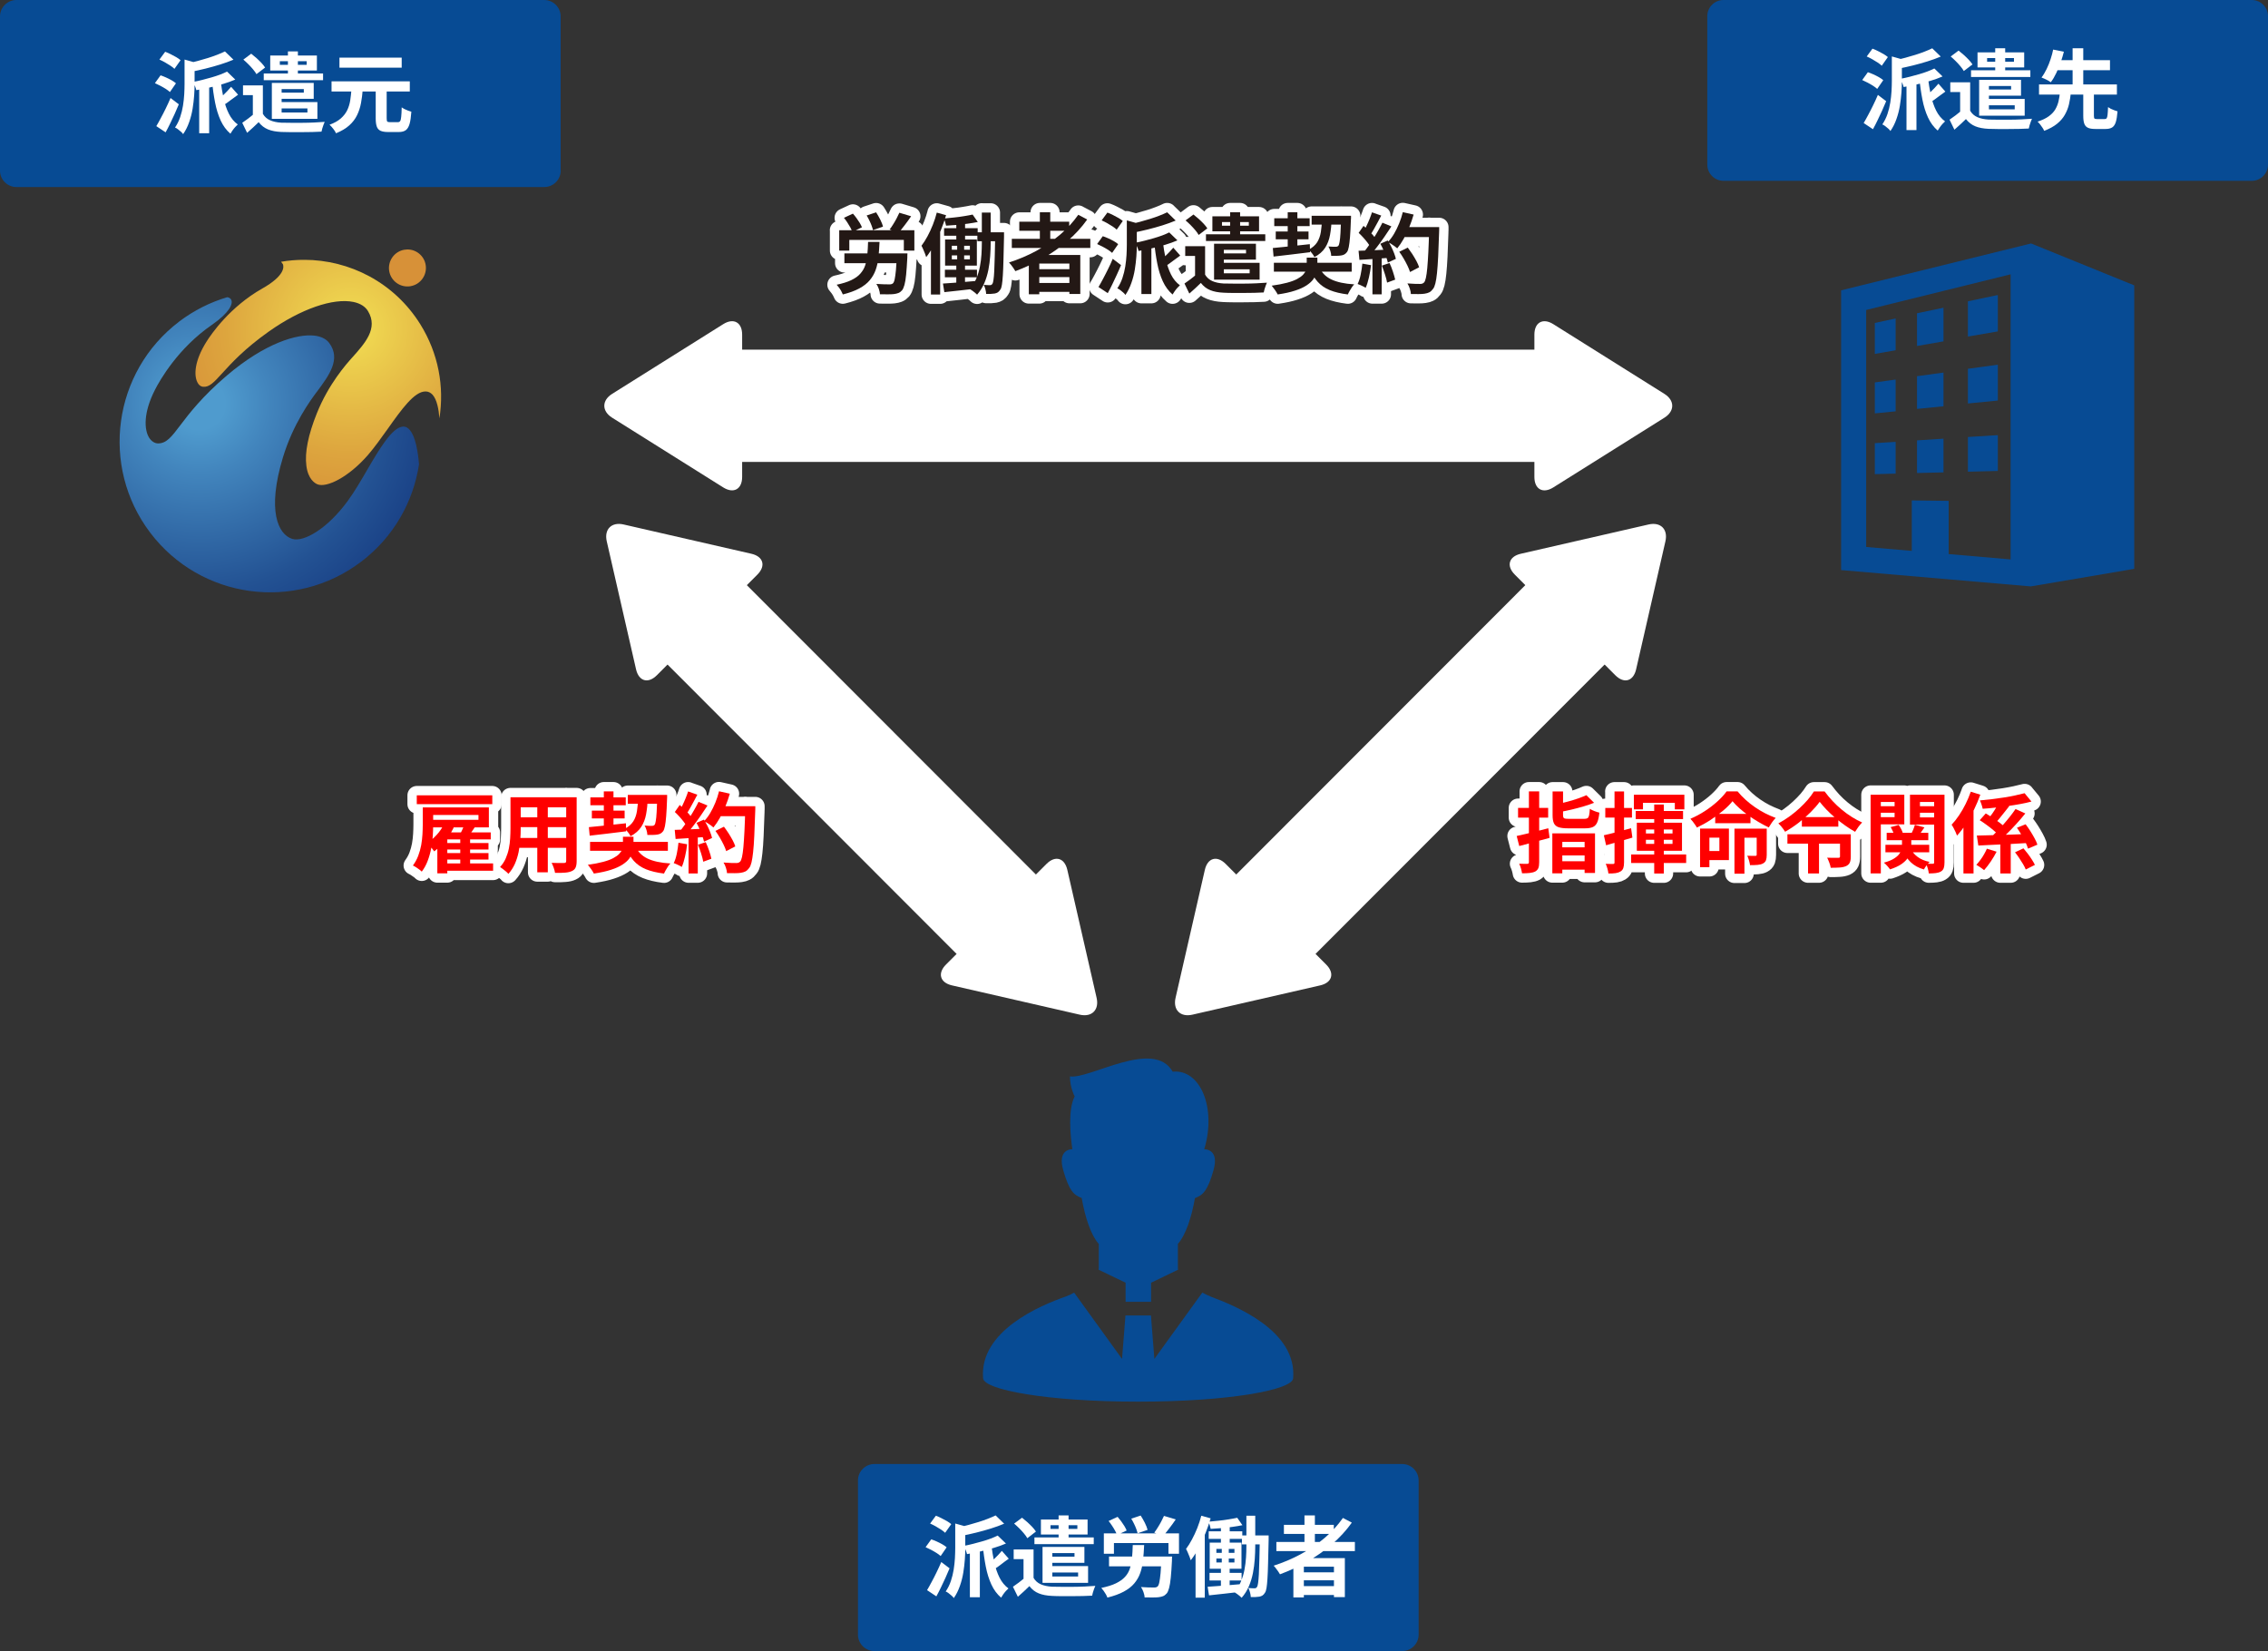 <?xml version="1.0" encoding="UTF-8"?>
<svg id="_レイヤー_2" data-name="レイヤー 2" xmlns="http://www.w3.org/2000/svg" xmlns:xlink="http://www.w3.org/1999/xlink" viewBox="0 0 364 265">
  <rect x="0" y="0" width="364" height="265" fill="#333333" stroke="none"/>
  <defs>
    <style>
      .cls-1 {
        fill: url(#_名称未設定グラデーション_2);
      }

      .cls-1, .cls-2, .cls-3, .cls-4, .cls-5, .cls-6, .cls-7, .cls-8, .cls-9 {
        stroke-width: 0px;
      }

      .cls-2 {
        fill: #000;
      }

      .cls-10 {
        clip-path: url(#clippath-2);
      }

      .cls-3 {
        fill: #074b94;
      }

      .cls-4, .cls-11 {
        fill: none;
      }

      .cls-12 {
        clip-path: url(#clippath-1);
      }

      .cls-5 {
        fill: red;
      }

      .cls-6 {
        fill: #231815;
      }

      .cls-7 {
        fill: url(#_名称未設定グラデーション_3-2);
      }

      .cls-8 {
        fill: url(#_名称未設定グラデーション_3);
      }

      .cls-13 {
        clip-path: url(#clippath);
      }

      .cls-9 {
        fill: #fff;
      }

      .cls-11 {
        stroke: #fff;
        stroke-linecap: round;
        stroke-linejoin: round;
        stroke-width: 3px;
      }
    </style>
    <clipPath id="clippath">
      <path class="cls-4" d="M28.76,51.61c-10.63,8.07-12.72,23.24-4.65,33.89,8.06,10.64,23.22,12.73,33.85,4.66,5.22-3.96,8.38-9.63,9.29-15.63-.13-1.64-.51-4.68-1.68-5.72-.28-.26-.58-.37-.92-.34-1.73.14-3.76,3.6-5.72,6.95-1,1.72-2.03,3.49-3.09,4.94-3.28,4.53-7.11,6.68-8.91,6.14-2.31-.7-4.1-4.54-1.53-13.05,1.64-5.45,4.48-9.25,5.4-10.5l.03-.03c2.01-2.7,3.91-5.26,2.03-7.84-.47-.66-1.3-1.08-2.38-1.21-2.76-.33-7.92,1.17-14.08,6.41-3.98,3.39-6.09,6.16-7.49,8.01-1.36,1.8-2.19,2.88-3.53,2.88-.56,0-1.09-.35-1.46-.94-.78-1.28-.94-3.98.97-7.7.76-1.49,3.67-6.64,9.13-10.4,2.79-1.93,3.42-3.37,3.09-4.02-.11-.22-.34-.37-.64-.41-2.72.81-5.34,2.11-7.73,3.92"/>
    </clipPath>
    <radialGradient id="_名称未設定グラデーション_2" data-name="名称未設定グラデーション 2" cx="-4179.76" cy="2386.16" fx="-4179.76" fy="2386.16" r="1.85" gradientTransform="translate(93051.74 -53076.88) scale(22.25 22.27) skewX(-.02)" gradientUnits="userSpaceOnUse">
      <stop offset="0" stop-color="#4f9bce"/>
      <stop offset=".1" stop-color="#4f9bce"/>
      <stop offset=".27" stop-color="#4285bd"/>
      <stop offset=".73" stop-color="#235293"/>
      <stop offset=".96" stop-color="#183e84"/>
      <stop offset="1" stop-color="#183e84"/>
    </radialGradient>
    <clipPath id="clippath-1">
      <path class="cls-4" d="M45.12,42.02l.29.4c.15.39.34,1.82-3.3,3.88-5.17,2.92-8.18,7.28-8.97,8.54-1.94,3.08-2.03,5.37-1.47,6.5.21.45.54.71.91.74,1.01.1,1.75-.71,3.09-2.18,1.43-1.57,3.58-3.94,7.49-6.7,5.11-3.61,10.32-5.42,13.59-4.73,1.08.23,1.89.74,2.32,1.48,1.65,2.75-.47,5.12-2.52,7.41l-.03.03c-.94,1.05-3.77,4.22-5.67,8.95-1.39,3.46-1.96,6.3-1.68,8.41.27,2.16,1.35,2.81,1.79,2.99,1.42.57,4.93-1.07,8.1-4.72,1.05-1.22,2.13-2.73,3.17-4.19,2.2-3.1,4.27-6.02,6.07-6,.43,0,.8.18,1.11.51.72.79,1.01,2.38,1.11,3.81.81-5.07-.15-10.44-3.08-15.13-4.17-6.67-11.32-10.32-18.64-10.32-1.23,0-2.46.1-3.68.31"/>
    </clipPath>
    <radialGradient id="_名称未設定グラデーション_3" data-name="名称未設定グラデーション 3" cx="-4131.27" cy="2334.85" fx="-4131.27" fy="2334.85" r="1.85" gradientTransform="translate(68263.46 -38542.22) scale(16.51 16.53)" gradientUnits="userSpaceOnUse">
      <stop offset="0" stop-color="#efd650"/>
      <stop offset=".1" stop-color="#efd650"/>
      <stop offset=".66" stop-color="#dda53e"/>
      <stop offset=".96" stop-color="#d79138"/>
      <stop offset="1" stop-color="#d79138"/>
    </radialGradient>
    <clipPath id="clippath-2">
      <path class="cls-4" d="M64.92,40.08c-1.62.26-2.71,1.79-2.46,3.4.26,1.62,1.78,2.72,3.4,2.46,1.62-.26,2.72-1.79,2.46-3.4-.23-1.46-1.49-2.5-2.92-2.5l-.47.04Z"/>
    </clipPath>
    <radialGradient id="_名称未設定グラデーション_3-2" data-name="名称未設定グラデーション 3" cx="-3436.34" cy="2044.72" fx="-3436.34" fy="2044.72" r="1.85" gradientTransform="translate(13813.68 -8145.64) scale(4)" xlink:href="#_名称未設定グラデーション_3"/>
  </defs>
  <g id="D">
    <g>
      <g>
        <path class="cls-3" d="M227.68,262.37c0,1.45-1.19,2.63-2.63,2.63h-84.72c-1.45,0-2.63-1.19-2.63-2.63v-24.76c0-1.45,1.19-2.63,2.63-2.63h84.72c1.45,0,2.63,1.19,2.63,2.63v24.76Z"/>
        <g>
          <path class="cls-9" d="M148.55,248.33l.91-1.26c.28.09.58.21.89.35s.61.29.89.45c.28.16.51.32.69.48l-.96,1.4c-.17-.16-.39-.32-.67-.5-.28-.17-.56-.34-.87-.5s-.6-.3-.87-.42ZM148.78,255.24c.21-.36.46-.79.72-1.29.27-.49.54-1.02.81-1.58.27-.56.53-1.11.76-1.66l1.33,1.01c-.21.5-.43,1.02-.66,1.53s-.48,1.03-.72,1.53c-.24.5-.49.99-.74,1.44l-1.5-1ZM149.28,244.53l.92-1.25c.28.1.58.23.89.39.31.15.61.31.9.48.28.17.51.33.68.48l-.98,1.39c-.16-.16-.38-.33-.65-.51-.28-.18-.57-.36-.87-.53-.31-.17-.6-.32-.88-.44ZM153.31,244.53l1.96.55c0,.13-.13.21-.35.24v3.14c0,.55-.02,1.17-.07,1.85-.05.68-.13,1.39-.25,2.12-.12.73-.3,1.44-.55,2.14s-.56,1.34-.97,1.93c-.07-.12-.19-.25-.35-.39-.16-.14-.32-.27-.49-.4-.17-.13-.32-.22-.46-.27.35-.52.63-1.08.83-1.68s.35-1.21.45-1.83c.1-.62.16-1.23.2-1.83.03-.6.05-1.15.05-1.67v-3.9ZM159.79,243.23l1.37,1.33c-.64.27-1.35.53-2.12.77-.77.24-1.56.46-2.36.66-.8.2-1.59.37-2.35.52-.04-.2-.11-.43-.22-.69-.11-.27-.22-.49-.32-.67.54-.11,1.09-.24,1.64-.39s1.1-.31,1.62-.47c.53-.16,1.02-.34,1.49-.52.47-.18.88-.36,1.25-.54ZM160.13,246.47l1.32,1.27c-.59.25-1.23.49-1.94.7-.7.22-1.42.4-2.16.57s-1.45.31-2.15.43c-.04-.18-.11-.4-.22-.66-.11-.26-.21-.48-.3-.66.49-.09.99-.2,1.49-.33s.99-.26,1.48-.4c.49-.14.94-.29,1.37-.45.42-.16.79-.32,1.11-.48ZM155.66,248.29h1.6v8.07h-1.6v-8.07ZM159.11,247.81c.1,1.04.26,2.02.46,2.94.21.93.49,1.75.85,2.47.37.72.84,1.3,1.43,1.73-.12.1-.26.24-.41.41s-.3.35-.43.54-.24.36-.34.53c-.65-.56-1.17-1.26-1.56-2.11-.39-.85-.69-1.81-.9-2.89s-.38-2.24-.49-3.48l1.39-.15ZM160.79,248.92l1.11,1.26c-.42.29-.83.59-1.22.9-.4.31-.76.57-1.1.77l-.77-.97c.21-.16.43-.35.67-.58.24-.23.48-.47.71-.71.23-.24.43-.47.6-.67Z"/>
          <path class="cls-9" d="M165.88,253.25c.27.47.65.81,1.15,1.03.49.22,1.1.35,1.8.39.42,0,.93.02,1.52.02.59,0,1.21,0,1.87,0,.65,0,1.29-.02,1.91-.05.62-.03,1.17-.06,1.66-.1-.06.12-.12.28-.19.47s-.13.38-.19.57c-.05.19-.1.37-.12.53-.44.03-.94.05-1.5.06-.56,0-1.14.02-1.74.02-.6,0-1.18,0-1.73,0-.56,0-1.05-.02-1.48-.04-.84-.04-1.55-.17-2.13-.41-.58-.23-1.08-.62-1.5-1.16-.28.27-.57.55-.87.83-.3.28-.62.57-.98.88l-.79-1.61c.31-.21.62-.43.95-.68.33-.25.64-.5.94-.75h1.41ZM165.88,248.69v5.17h-1.61v-3.61h-1.58v-1.56h3.19ZM162.75,244.55l1.28-.95c.27.21.55.44.84.7.29.26.55.52.8.78s.44.51.59.74l-1.38,1.07c-.13-.23-.31-.49-.54-.76-.23-.28-.48-.55-.76-.83s-.55-.53-.81-.75ZM166.02,246.76h9.52v1.08h-9.52v-1.08ZM167.06,243.89h7.49v2.41h-7.49v-2.41ZM167.32,248.29h1.57v5.17h-1.57v-5.17ZM167.32,251.36h7.31v2.69h-7.31v-1.02h5.71v-.64h-5.71v-1.02ZM168.26,248.29h5.78v2.55h-5.78v-.99h4.19v-.57h-4.19v-.98ZM168.6,244.8v.59h4.31v-.59h-4.31ZM169.9,243.23h1.6v4.27h-1.6v-4.27Z"/>
          <path class="cls-9" d="M181.8,247.99h1.83c-.04.88-.1,1.69-.18,2.44-.08.75-.23,1.43-.45,2.05s-.54,1.17-.96,1.67-.98.93-1.68,1.31c-.7.38-1.58.7-2.63.96-.05-.16-.14-.33-.24-.52-.11-.19-.23-.38-.36-.56-.13-.18-.26-.34-.38-.47.95-.2,1.73-.44,2.35-.74.61-.3,1.1-.64,1.46-1.04.36-.39.62-.84.78-1.34.16-.5.28-1.06.34-1.69.06-.63.1-1.31.12-2.06ZM177.15,246.11h12.07v3.27h-1.69v-1.71h-8.75v1.71h-1.62v-3.27ZM177.91,244.13l1.46-.67c.19.22.37.45.57.71.19.26.36.51.52.77s.27.49.36.71l-1.55.74c-.06-.22-.17-.45-.31-.71s-.3-.52-.48-.79c-.17-.27-.36-.52-.55-.76ZM177.99,249.83h8.99v1.57h-8.99v-1.57ZM181.57,243.75l1.5-.5c.23.36.46.75.67,1.17.21.43.36.8.44,1.13l-1.6.55c-.05-.21-.12-.44-.22-.71-.1-.27-.22-.55-.36-.83s-.28-.55-.43-.79ZM186.39,249.83h1.72c0,.17-.02.31-.02.41,0,.11,0,.2,0,.27-.05,1.1-.12,2.01-.19,2.72-.07.71-.16,1.26-.27,1.66s-.23.68-.38.86c-.19.21-.38.36-.59.44-.21.08-.46.14-.74.17-.24.03-.56.04-.96.04s-.82,0-1.26-.01c0-.25-.07-.53-.18-.85-.11-.31-.24-.58-.4-.81.42.03.82.05,1.21.06.39,0,.67.01.85.01.14,0,.26,0,.34-.03.09-.02.18-.06.26-.13.11-.1.21-.32.28-.66s.14-.82.2-1.46c.06-.64.1-1.46.14-2.46v-.25ZM186.82,243.31l1.88.56c-.34.5-.68.98-1.04,1.44-.35.47-.68.87-.98,1.21l-1.43-.53c.19-.24.38-.52.57-.83.2-.31.38-.63.55-.95.17-.33.32-.63.44-.9Z"/>
          <path class="cls-9" d="M192.8,243.28l1.5.42c-.23.8-.52,1.62-.85,2.44-.33.82-.7,1.6-1.09,2.34s-.81,1.39-1.25,1.95c-.04-.14-.1-.32-.19-.55-.09-.23-.19-.46-.29-.7-.1-.24-.2-.43-.28-.57.34-.45.66-.96.96-1.53.31-.57.59-1.18.85-1.83.26-.65.47-1.31.64-1.97ZM191.88,247.14l1.48-1.49h0v10.78h-1.48v-9.29ZM193.81,254.68c.47-.03,1-.07,1.59-.11.59-.05,1.22-.1,1.89-.15.67-.06,1.33-.11,2-.17v1.22c-.91.11-1.84.22-2.77.32-.93.1-1.76.19-2.48.27l-.22-1.37ZM198.57,243.61l.83,1.19c-.48.1-1.02.19-1.6.27-.58.08-1.17.15-1.77.2-.6.05-1.17.09-1.72.12-.03-.17-.08-.36-.15-.58s-.14-.41-.22-.57c.53-.05,1.08-.1,1.64-.16.56-.06,1.11-.13,1.63-.22.52-.08.97-.17,1.36-.25ZM193.99,245.78h5.39v1.22h-5.39v-1.22ZM194.12,252.45h5.15v1.22h-5.15v-1.22ZM194.15,247.6h5.1v4.19h-5.1v-4.19ZM195.22,248.61v.63h2.9v-.63h-2.9ZM195.22,250.15v.63h2.9v-.63h-2.9ZM195.95,244.36h1.41v3.84h-1.41v-3.84ZM196.09,247.95h1.12v3.46h.14v3.45h-1.4v-3.45h.14v-3.46ZM200.05,243.28h1.41v4.86c0,.67-.03,1.38-.08,2.12-.05.74-.15,1.48-.29,2.21s-.36,1.45-.65,2.13-.68,1.3-1.16,1.85c-.08-.09-.2-.2-.34-.31-.14-.11-.29-.22-.43-.33-.15-.11-.29-.19-.41-.26.44-.5.79-1.07,1.05-1.68s.46-1.26.58-1.92c.12-.66.21-1.32.25-1.97.04-.65.06-1.26.06-1.83v-4.88ZM199.32,246.44h3.39v1.44h-3.39v-1.44ZM202.21,246.44h1.4v.67c-.04,1.47-.07,2.71-.09,3.73-.02,1.02-.06,1.85-.1,2.51-.04.65-.09,1.16-.15,1.52-.06.36-.14.61-.24.75-.13.22-.27.37-.41.46s-.31.15-.5.19c-.18.03-.38.05-.62.06-.24,0-.49,0-.76,0,0-.22-.05-.46-.12-.74-.07-.28-.16-.52-.27-.71.21.02.41.03.59.04.18,0,.32.01.43.01.08,0,.16-.02.22-.06.06-.04.12-.1.18-.2.05-.1.11-.31.15-.62.04-.31.09-.77.12-1.37.03-.6.06-1.38.08-2.35.02-.96.05-2.14.08-3.55v-.34Z"/>
          <path class="cls-9" d="M215.52,243.63l1.44.76c-.91,1.27-1.97,2.43-3.19,3.47-1.22,1.05-2.54,1.97-3.95,2.77s-2.88,1.49-4.39,2.05c-.07-.12-.16-.27-.28-.44-.12-.17-.25-.35-.38-.52-.13-.18-.25-.32-.36-.42,1.52-.49,2.97-1.1,4.36-1.85,1.39-.75,2.66-1.61,3.81-2.59,1.15-.98,2.13-2.05,2.95-3.22ZM204.85,247.49h12.6v1.47h-12.6v-1.47ZM206.06,244.74h8.01v1.46h-8.01v-1.46ZM207.58,250.08h8.26v6.26h-1.75v-4.88h-4.83v4.93h-1.68v-6.32ZM208.54,252.36h6.24v1.28h-6.24v-1.28ZM208.54,254.58h6.24v1.42h-6.24v-1.42ZM209.36,243.23h1.67v5.09h-1.67v-5.09Z"/>
        </g>
      </g>
      <g>
        <g class="cls-13">
          <rect class="cls-1" x="12.33" y="43.92" width="58.63" height="58.1" transform="translate(-11.15 7.61) rotate(-9.22)"/>
        </g>
        <g class="cls-12">
          <rect class="cls-8" x="31.1" y="41.71" width="40.23" height="36.61"/>
        </g>
        <g class="cls-10">
          <rect class="cls-7" x="62.2" y="40.03" width="6.37" height="6.16"/>
        </g>
      </g>
      <g>
        <path class="cls-3" d="M89.99,27.39c0,1.45-1.19,2.63-2.63,2.63H2.63c-1.45,0-2.63-1.19-2.63-2.63V2.63C0,1.19,1.19,0,2.63,0h84.72c1.45,0,2.63,1.19,2.63,2.63v24.76Z"/>
        <g>
          <path class="cls-9" d="M24.86,13.35l.91-1.26c.28.09.58.21.89.35.31.14.61.29.89.45.28.16.51.32.69.48l-.97,1.4c-.17-.16-.39-.32-.66-.5-.28-.17-.56-.34-.87-.5-.3-.16-.59-.3-.87-.42ZM25.08,20.26c.21-.36.46-.79.72-1.29.27-.5.54-1.02.81-1.58.27-.56.53-1.11.76-1.66l1.33,1.01c-.21.5-.43,1.02-.66,1.53-.24.52-.48,1.03-.72,1.53-.24.5-.49.99-.74,1.44l-1.5-1ZM25.59,9.56l.92-1.25c.28.1.58.23.89.39s.61.32.9.48c.28.17.51.33.68.48l-.98,1.39c-.16-.16-.38-.33-.65-.51s-.57-.36-.87-.53-.6-.32-.88-.44ZM29.62,9.56l1.96.55c0,.13-.13.21-.35.24v3.14c0,.55-.02,1.17-.07,1.85-.05.68-.13,1.39-.25,2.12-.12.73-.3,1.44-.55,2.14-.24.7-.56,1.34-.97,1.93-.07-.12-.19-.25-.35-.39-.16-.14-.32-.27-.49-.4s-.32-.22-.46-.27c.35-.52.63-1.08.83-1.68.2-.6.35-1.21.45-1.83.1-.62.16-1.23.2-1.83.03-.6.05-1.15.05-1.67v-3.9ZM36.1,8.25l1.37,1.33c-.64.27-1.35.53-2.12.77-.77.24-1.56.46-2.36.66-.8.2-1.59.37-2.35.52-.04-.2-.11-.43-.22-.69-.11-.27-.22-.49-.32-.67.54-.11,1.09-.24,1.65-.39.55-.15,1.1-.31,1.62-.47.53-.16,1.02-.34,1.49-.52.47-.18.88-.36,1.25-.54ZM36.44,11.49l1.32,1.28c-.59.25-1.23.49-1.94.7-.7.22-1.42.4-2.16.57-.73.16-1.45.31-2.15.43-.04-.18-.11-.4-.22-.66-.11-.26-.21-.48-.3-.66.49-.09.99-.2,1.49-.33.5-.13.99-.26,1.48-.4.49-.14.94-.29,1.37-.45.42-.16.79-.32,1.11-.48ZM31.97,13.31h1.6v8.07h-1.6v-8.07ZM35.42,12.84c.1,1.04.26,2.02.46,2.94.21.93.49,1.75.85,2.47.36.72.84,1.3,1.43,1.73-.12.1-.26.24-.41.41-.15.17-.3.35-.43.54s-.24.36-.34.53c-.65-.56-1.17-1.26-1.56-2.11-.39-.85-.69-1.81-.9-2.89s-.38-2.24-.49-3.48l1.39-.15ZM37.1,13.94l1.11,1.26c-.42.29-.83.59-1.23.9-.4.31-.76.57-1.1.77l-.77-.97c.21-.16.43-.35.67-.58.24-.23.48-.46.71-.71.23-.24.43-.47.6-.67Z"/>
          <path class="cls-9" d="M42.19,18.27c.27.47.65.81,1.15,1.03.49.22,1.1.35,1.81.39.42,0,.93.02,1.52.02.59,0,1.21,0,1.87,0,.65,0,1.29-.02,1.91-.05.62-.03,1.17-.06,1.66-.1-.06.12-.12.28-.19.47-.07.19-.13.38-.19.57-.06.19-.1.37-.13.53-.44.03-.94.05-1.5.06-.56,0-1.14.02-1.74.02-.6,0-1.18,0-1.74,0-.56,0-1.05-.02-1.48-.03-.84-.04-1.55-.17-2.13-.41s-1.08-.62-1.5-1.16c-.28.27-.57.55-.87.83-.3.28-.62.57-.98.88l-.78-1.61c.31-.21.62-.43.95-.68.33-.25.64-.5.94-.75h1.41ZM42.19,13.72v5.17h-1.61v-3.62h-1.58v-1.56h3.19ZM39.05,9.57l1.27-.95c.27.21.55.44.84.7.29.26.55.52.8.78.24.26.44.51.59.74l-1.39,1.06c-.13-.23-.31-.49-.54-.76-.23-.28-.48-.55-.76-.83-.28-.28-.55-.53-.81-.75ZM42.33,11.79h9.52v1.08h-9.52v-1.08ZM43.37,8.91h7.49v2.41h-7.49v-2.41ZM43.63,13.31h1.57v5.17h-1.57v-5.17ZM43.63,16.38h7.31v2.69h-7.31v-1.02h5.71v-.65h-5.71v-1.02ZM44.57,13.31h5.78v2.55h-5.78v-.99h4.19v-.57h-4.19v-.98ZM44.91,9.82v.59h4.31v-.59h-4.31ZM46.21,8.25h1.6v4.27h-1.6v-4.27Z"/>
          <path class="cls-9" d="M56.41,14.35h1.81c-.06.77-.15,1.49-.28,2.19s-.34,1.34-.63,1.94-.7,1.15-1.25,1.64c-.54.49-1.25.91-2.13,1.27-.09-.22-.24-.46-.45-.72-.21-.27-.4-.48-.59-.65.77-.28,1.37-.62,1.82-1.02s.79-.84,1.02-1.32c.23-.48.39-1,.48-1.57.08-.56.15-1.15.2-1.76ZM53.21,13.06h12.56v1.63h-12.56v-1.63ZM54.48,9.25h9.99v1.61h-9.99v-1.61ZM60.32,14.13h1.74v4.86c0,.27.03.44.09.51s.21.11.44.11h1.27c.16,0,.28-.06.36-.17s.14-.35.17-.69c.04-.34.07-.85.08-1.52.12.09.28.19.46.28.19.09.38.18.57.25.2.07.37.13.52.17-.06.84-.15,1.5-.29,1.97-.14.47-.34.8-.61,1-.27.19-.64.29-1.12.29h-1.71c-.52,0-.93-.07-1.22-.2-.29-.14-.49-.36-.6-.68-.11-.32-.17-.75-.17-1.29v-4.88Z"/>
        </g>
      </g>
      <g>
        <g>
          <rect class="cls-9" x="110.39" y="56.12" width="143.49" height="18.02"/>
          <path class="cls-9" d="M267.13,67.04c1.67-1.05,1.67-2.77,0-3.82l-17.83-11.19c-1.67-1.05-3.04-.29-3.04,1.68v22.84c0,1.98,1.37,2.73,3.04,1.68l17.83-11.19Z"/>
          <path class="cls-9" d="M98.24,63.22c-1.67,1.05-1.67,2.77,0,3.82l17.83,11.19c1.67,1.05,3.04.29,3.04-1.68v-22.84c0-1.98-1.37-2.73-3.04-1.68l-17.83,11.19Z"/>
        </g>
        <g>
          <g>
            <path class="cls-2" d="M139.33,38.83h1.83c-.04.88-.1,1.69-.17,2.44-.08.75-.23,1.43-.45,2.05-.22.62-.54,1.17-.96,1.67-.42.5-.98.93-1.68,1.31-.7.38-1.58.7-2.63.96-.06-.16-.14-.33-.25-.53s-.23-.38-.36-.56c-.13-.18-.26-.34-.38-.47.95-.2,1.73-.44,2.35-.74s1.1-.64,1.45-1.04.62-.84.78-1.34c.16-.5.28-1.06.34-1.69.06-.63.1-1.31.12-2.06ZM134.68,36.95h12.07v3.27h-1.69v-1.71h-8.75v1.71h-1.62v-3.27ZM135.44,34.96l1.45-.67c.19.21.38.45.57.71.19.26.36.51.52.77.15.26.27.49.36.71l-1.55.74c-.07-.21-.17-.45-.31-.71-.15-.26-.3-.52-.48-.79-.17-.27-.36-.52-.55-.76ZM135.52,40.67h8.99v1.57h-8.99v-1.57ZM139.11,34.58l1.5-.5c.23.36.46.75.67,1.17s.36.8.43,1.13l-1.6.55c-.05-.21-.12-.44-.22-.71-.1-.27-.22-.55-.36-.83-.13-.28-.28-.55-.43-.79ZM143.92,40.67h1.72c0,.17-.02.31-.02.41,0,.11,0,.2,0,.27-.06,1.1-.12,2.01-.19,2.72-.07.71-.16,1.26-.27,1.66s-.24.68-.38.86c-.19.21-.38.36-.6.44-.21.08-.46.14-.73.17-.24.03-.56.04-.97.04s-.82,0-1.26-.01c0-.25-.07-.53-.17-.85-.11-.31-.24-.58-.4-.81.42.03.82.05,1.21.06.39,0,.67.01.85.01.14,0,.25,0,.34-.03.09-.02.17-.06.26-.13.11-.1.21-.32.28-.66.07-.34.14-.82.2-1.46.06-.64.1-1.46.14-2.46v-.25ZM144.36,34.15l1.87.56c-.34.5-.68.98-1.04,1.44-.36.47-.68.87-.98,1.21l-1.43-.53c.19-.24.38-.52.57-.83.2-.31.38-.63.55-.95.17-.33.32-.63.44-.9Z"/>
            <path class="cls-2" d="M150.34,34.12l1.5.42c-.23.8-.52,1.62-.85,2.44-.33.82-.7,1.6-1.09,2.34s-.81,1.39-1.25,1.95c-.04-.14-.1-.32-.19-.55-.09-.23-.18-.46-.29-.7-.1-.24-.2-.43-.28-.57.34-.45.66-.96.97-1.53.31-.57.59-1.18.85-1.83.26-.65.47-1.31.64-1.97ZM149.41,37.98l1.48-1.49h0v10.78h-1.48v-9.29ZM151.34,45.51c.46-.03,1-.07,1.59-.11.59-.05,1.22-.1,1.89-.15.67-.06,1.33-.11,1.99-.17v1.22c-.91.11-1.84.22-2.76.32-.93.1-1.76.19-2.49.27l-.22-1.37ZM156.1,34.44l.83,1.19c-.49.1-1.02.19-1.6.27-.58.08-1.17.15-1.77.2s-1.17.09-1.72.12c-.03-.17-.08-.36-.15-.58-.07-.22-.14-.41-.22-.57.53-.05,1.08-.1,1.64-.16.56-.06,1.11-.13,1.63-.22.52-.08.98-.17,1.36-.25ZM151.52,36.62h5.39v1.22h-5.39v-1.22ZM151.65,43.29h5.15v1.22h-5.15v-1.22ZM151.68,38.44h5.1v4.19h-5.1v-4.19ZM152.76,39.45v.63h2.9v-.63h-2.9ZM152.76,40.99v.63h2.9v-.63h-2.9ZM153.48,35.2h1.41v3.84h-1.41v-3.84ZM153.62,38.79h1.12v3.46h.14v3.45h-1.4v-3.45h.14v-3.46ZM157.59,34.12h1.41v4.86c0,.67-.03,1.38-.08,2.12s-.15,1.48-.29,2.21c-.15.74-.36,1.45-.65,2.13-.29.68-.68,1.3-1.16,1.85-.08-.09-.2-.2-.34-.31-.14-.11-.29-.22-.43-.33-.15-.11-.29-.19-.41-.26.44-.5.79-1.06,1.05-1.68.26-.62.46-1.26.58-1.92.13-.66.21-1.32.25-1.97.04-.65.06-1.26.06-1.83v-4.88ZM156.86,37.28h3.39v1.44h-3.39v-1.44ZM159.74,37.28h1.4v.67c-.04,1.47-.07,2.71-.09,3.73-.02,1.02-.06,1.85-.1,2.51-.04.65-.09,1.16-.15,1.52s-.13.61-.24.75c-.13.21-.27.37-.41.46-.14.09-.31.15-.5.19-.18.03-.38.05-.62.06-.24,0-.49,0-.76,0,0-.21-.05-.46-.12-.74-.07-.28-.16-.52-.27-.71.21.02.41.03.59.04s.32.01.43.01c.08,0,.16-.02.22-.06.06-.04.13-.1.18-.2.06-.1.11-.31.15-.62.05-.31.09-.77.12-1.37s.06-1.38.08-2.35.05-2.14.08-3.55v-.34Z"/>
            <path class="cls-2" d="M173.05,34.47l1.44.76c-.9,1.27-1.97,2.43-3.19,3.47-1.22,1.05-2.54,1.97-3.95,2.77-1.41.8-2.88,1.49-4.39,2.05-.06-.12-.16-.27-.28-.44-.12-.17-.25-.35-.38-.53-.14-.18-.26-.32-.36-.42,1.52-.49,2.97-1.1,4.36-1.85,1.38-.75,2.65-1.61,3.81-2.59s2.13-2.06,2.95-3.22ZM162.39,38.33h12.6v1.47h-12.6v-1.47ZM163.59,35.58h8.01v1.46h-8.01v-1.46ZM165.12,40.92h8.26v6.26h-1.75v-4.88h-4.83v4.93h-1.68v-6.32ZM166.07,43.2h6.24v1.28h-6.24v-1.28ZM166.07,45.42h6.24v1.42h-6.24v-1.42ZM166.89,34.07h1.67v5.09h-1.67v-5.09Z"/>
            <path class="cls-2" d="M176.08,39.17l.91-1.26c.28.09.58.21.89.35.31.14.61.29.89.45.28.16.51.32.69.48l-.97,1.4c-.17-.16-.39-.32-.66-.5-.28-.17-.56-.34-.87-.5-.3-.16-.59-.3-.87-.42ZM176.3,46.07c.21-.36.46-.79.72-1.29s.54-1.02.81-1.58c.28-.56.53-1.11.76-1.66l1.33,1.01c-.21.5-.43,1.02-.67,1.53-.24.52-.48,1.03-.72,1.53s-.49.99-.74,1.44l-1.5-.99ZM176.81,35.37l.92-1.25c.28.1.58.23.89.39s.61.32.9.48.51.33.68.48l-.98,1.39c-.16-.16-.37-.33-.65-.51s-.57-.36-.87-.53c-.31-.17-.6-.32-.88-.44ZM180.84,35.37l1.96.55c0,.13-.12.21-.35.24v3.14c0,.55-.02,1.17-.07,1.85-.05.68-.13,1.39-.25,2.12s-.3,1.44-.55,2.14c-.24.7-.56,1.35-.96,1.93-.07-.12-.19-.25-.35-.39-.16-.14-.32-.27-.49-.4s-.32-.22-.46-.27c.36-.52.63-1.08.83-1.68.2-.6.35-1.21.45-1.83s.16-1.23.2-1.83c.03-.6.05-1.15.05-1.67v-3.9ZM187.32,34.07l1.37,1.33c-.64.27-1.35.53-2.12.77s-1.56.46-2.36.66c-.8.2-1.59.37-2.35.52-.04-.2-.11-.43-.22-.69s-.22-.49-.32-.67c.54-.11,1.09-.24,1.65-.39.55-.15,1.1-.31,1.62-.47.53-.16,1.02-.34,1.49-.52.47-.18.88-.36,1.25-.54ZM187.65,37.3l1.32,1.28c-.59.25-1.23.49-1.94.7-.7.22-1.42.4-2.15.57-.73.16-1.45.31-2.15.43-.04-.18-.11-.4-.22-.66s-.21-.48-.3-.66c.49-.09.99-.2,1.49-.33.5-.13.99-.26,1.48-.4.48-.14.94-.29,1.37-.45.42-.16.79-.32,1.11-.48ZM183.19,39.12h1.6v8.07h-1.6v-8.07ZM186.63,38.65c.1,1.04.26,2.02.46,2.94.21.92.49,1.75.85,2.47.36.72.84,1.3,1.43,1.73-.12.1-.26.24-.41.41-.15.17-.3.35-.43.54-.13.19-.24.36-.34.53-.65-.56-1.17-1.26-1.56-2.11-.39-.84-.69-1.81-.9-2.89s-.38-2.24-.49-3.48l1.39-.15ZM188.31,39.76l1.11,1.26c-.42.29-.83.59-1.23.9s-.76.57-1.1.77l-.77-.97c.21-.16.43-.35.67-.58.24-.23.48-.46.71-.71s.43-.47.6-.67Z"/>
            <path class="cls-2" d="M193.41,44.08c.27.47.65.81,1.15,1.03s1.1.35,1.81.39c.42,0,.93.02,1.52.02.59,0,1.21,0,1.87,0,.65,0,1.29-.02,1.91-.05.62-.03,1.17-.06,1.66-.1-.05.12-.12.28-.19.47-.07.19-.13.38-.19.57s-.1.37-.13.53c-.44.03-.94.05-1.5.06-.56,0-1.14.02-1.74.02-.6,0-1.18,0-1.74,0-.55,0-1.05-.02-1.48-.04-.84-.04-1.55-.17-2.13-.41-.58-.23-1.08-.62-1.5-1.16-.28.27-.57.55-.87.83-.3.28-.62.57-.98.88l-.78-1.61c.31-.21.62-.43.95-.68.33-.25.64-.5.94-.75h1.41ZM193.41,39.53v5.17h-1.61v-3.62h-1.58v-1.56h3.19ZM190.27,35.38l1.27-.95c.27.21.55.44.84.7s.55.52.8.78c.24.26.44.51.59.74l-1.39,1.06c-.13-.23-.31-.49-.54-.76s-.48-.55-.76-.83c-.28-.28-.55-.53-.81-.75ZM193.55,37.6h9.52v1.08h-9.52v-1.08ZM194.58,34.72h7.49v2.41h-7.49v-2.41ZM194.85,39.12h1.57v5.17h-1.57v-5.17ZM194.85,42.19h7.31v2.69h-7.31v-1.02h5.71v-.64h-5.71v-1.02ZM195.79,39.12h5.78v2.55h-5.78v-1h4.19v-.57h-4.19v-.98ZM196.12,35.64v.59h4.31v-.59h-4.31ZM197.43,34.07h1.6v4.27h-1.6v-4.27Z"/>
            <path class="cls-2" d="M209.72,41.35h1.71v1.36c0,.36-.05.71-.15,1.07-.1.36-.27.71-.52,1.06s-.62.67-1.09.98c-.47.31-1.09.59-1.84.83-.75.25-1.67.45-2.77.61-.1-.21-.25-.45-.44-.72s-.37-.51-.52-.69c.97-.13,1.79-.29,2.46-.47.67-.18,1.21-.38,1.62-.6s.73-.45.96-.69c.22-.24.38-.48.46-.71.08-.24.12-.47.12-.71v-1.32ZM204.27,39.81c.5-.05,1.08-.1,1.73-.17.65-.06,1.33-.14,2.06-.22.72-.08,1.44-.16,2.16-.23l.03,1.29c-1.04.13-2.07.26-3.1.38s-1.95.23-2.75.32l-.12-1.37ZM204.45,42.18h12.49v1.42h-12.49v-1.42ZM204.51,35.03h5.68v1.26h-5.68v-1.26ZM204.75,37.16h5.26v1.25h-5.26v-1.25ZM206.67,34.07h1.55v5.82l-1.55.18v-6ZM212.17,35.13h1.57c-.05.94-.14,1.8-.28,2.58-.14.78-.4,1.46-.78,2.05-.38.59-.96,1.1-1.72,1.51-.08-.19-.22-.4-.41-.64-.19-.24-.36-.42-.53-.55.62-.33,1.08-.73,1.38-1.2.29-.47.49-1.02.59-1.65s.16-1.33.19-2.1ZM211.7,42.81c.39.92,1.04,1.59,1.95,2.03.91.44,2.14.71,3.7.8-.13.12-.26.28-.39.48-.13.2-.25.39-.36.59-.11.2-.21.38-.28.55-1.14-.14-2.1-.37-2.89-.69-.79-.32-1.44-.77-1.96-1.35-.52-.58-.95-1.31-1.31-2.19l1.55-.21ZM210.51,34.63h5.32v1.42h-5.32v-1.42ZM215.25,34.63h1.58v.39c0,.1,0,.18-.02.25-.04,1.13-.08,2.05-.14,2.75-.06.71-.12,1.25-.2,1.63-.07.38-.17.65-.29.81-.14.18-.29.31-.44.39s-.33.13-.54.16c-.18.03-.4.04-.68.05s-.57,0-.87,0c0-.23-.05-.49-.14-.78s-.19-.53-.31-.72c.25.02.48.03.69.04s.37,0,.48,0c.1,0,.19,0,.25-.03.06-.02.13-.07.2-.14.07-.1.13-.31.18-.62.06-.31.1-.78.14-1.42.04-.63.07-1.46.11-2.5v-.27Z"/>
            <path class="cls-2" d="M218.65,42.31l1.39.25c-.07.67-.19,1.34-.34,1.99-.15.65-.32,1.21-.52,1.65-.09-.07-.22-.14-.38-.22-.16-.08-.32-.16-.48-.23-.16-.07-.31-.13-.43-.17.21-.42.37-.92.49-1.51.12-.58.21-1.17.27-1.77ZM218.04,37.4l.8-1.15c.24.21.49.44.76.69.26.26.5.51.72.76.22.25.38.49.5.7l-.85,1.3c-.11-.22-.27-.46-.48-.74-.21-.28-.44-.55-.69-.83s-.5-.53-.74-.75ZM218.04,40.25c.64-.02,1.42-.05,2.33-.08.91-.04,1.84-.08,2.78-.13v1.33c-.89.07-1.76.13-2.63.19-.87.06-1.65.11-2.34.15l-.14-1.46ZM220.2,34.08l1.48.52c-.19.36-.38.74-.59,1.11s-.41.74-.6,1.09c-.2.35-.39.66-.57.92l-1.13-.46c.17-.29.34-.62.52-.99s.35-.74.5-1.13.29-.74.39-1.07ZM221.88,35.75l1.43.59c-.35.53-.72,1.09-1.12,1.67-.4.58-.81,1.14-1.22,1.67-.41.53-.79,1-1.15,1.4l-1.02-.52c.27-.32.55-.68.83-1.08s.56-.82.83-1.25c.27-.43.54-.86.78-1.3s.46-.83.64-1.2ZM220.27,40.99h1.48v6.25h-1.48v-6.25ZM221.54,39.12l1.19-.52c.19.31.37.64.55.99.18.36.33.7.46,1.04.13.34.23.65.29.92l-1.29.59c-.06-.26-.15-.57-.27-.92-.12-.35-.26-.71-.43-1.08-.16-.37-.33-.71-.51-1.03ZM221.78,42.63l1.23-.41c.2.42.38.88.54,1.37s.29.92.37,1.29l-1.3.48c-.06-.37-.18-.81-.34-1.32s-.33-.98-.5-1.41ZM225.14,34.05l1.74.39c-.2.69-.43,1.37-.71,2.04s-.58,1.29-.9,1.87c-.33.58-.67,1.08-1.02,1.51-.11-.1-.26-.22-.44-.35-.18-.13-.36-.26-.56-.38-.2-.12-.37-.22-.5-.29.36-.37.7-.82.99-1.32.3-.51.57-1.06.81-1.65.24-.59.44-1.2.59-1.81ZM224.58,40.41l1.36-.67c.24.32.48.67.73,1.04.24.38.46.75.66,1.12.2.37.34.7.43,1l-1.46.76c-.08-.29-.22-.62-.4-1s-.39-.76-.62-1.16c-.23-.39-.46-.76-.71-1.09ZM225.06,36.45h5.03v1.6h-5.03v-1.6ZM229.36,36.45h1.62v.49c0,.12,0,.22-.01.29-.05,1.54-.1,2.85-.15,3.93s-.12,1.97-.19,2.67c-.07.7-.16,1.25-.26,1.65-.1.4-.22.7-.37.88-.2.27-.4.46-.61.56-.21.1-.46.18-.76.22-.25.04-.58.06-.97.06s-.8,0-1.22-.01c0-.24-.07-.53-.17-.85-.1-.32-.23-.61-.39-.85.45.04.86.06,1.23.07s.65.01.83.01c.15,0,.27-.02.36-.06.09-.04.17-.1.26-.18.11-.12.21-.37.29-.74.08-.37.16-.9.22-1.58s.12-1.53.17-2.56c.05-1.03.1-2.26.13-3.69v-.34Z"/>
          </g>
          <g>
            <path class="cls-11" d="M139.33,38.83h1.83c-.04.88-.1,1.69-.17,2.44-.08.75-.23,1.43-.45,2.05-.22.62-.54,1.17-.96,1.67-.42.5-.98.93-1.68,1.31-.7.38-1.58.7-2.63.96-.06-.16-.14-.33-.25-.53s-.23-.38-.36-.56c-.13-.18-.26-.34-.38-.47.95-.2,1.73-.44,2.35-.74s1.1-.64,1.45-1.04.62-.84.78-1.34c.16-.5.28-1.06.34-1.69.06-.63.1-1.31.12-2.06ZM134.68,36.95h12.07v3.27h-1.69v-1.71h-8.75v1.71h-1.62v-3.27ZM135.44,34.96l1.45-.67c.19.21.38.45.57.71.19.26.36.51.52.77.15.26.27.49.36.71l-1.55.74c-.07-.21-.17-.45-.31-.71-.15-.26-.3-.52-.48-.79-.17-.27-.36-.52-.55-.76ZM135.52,40.67h8.99v1.57h-8.99v-1.57ZM139.11,34.58l1.5-.5c.23.36.46.75.67,1.17s.36.8.43,1.13l-1.6.55c-.05-.21-.12-.44-.22-.71-.1-.27-.22-.55-.36-.83-.13-.28-.28-.55-.43-.79ZM143.92,40.67h1.72c0,.17-.02.31-.02.41,0,.11,0,.2,0,.27-.06,1.1-.12,2.01-.19,2.72-.07.71-.16,1.26-.27,1.66s-.24.68-.38.86c-.19.21-.38.36-.6.44-.21.08-.46.14-.73.17-.24.03-.56.04-.97.04s-.82,0-1.26-.01c0-.25-.07-.53-.17-.85-.11-.31-.24-.58-.4-.81.42.03.82.05,1.21.06.39,0,.67.01.85.01.14,0,.25,0,.34-.03.09-.02.17-.06.26-.13.11-.1.21-.32.28-.66.07-.34.14-.82.2-1.46.06-.64.1-1.46.14-2.46v-.25ZM144.36,34.15l1.87.56c-.34.5-.68.98-1.04,1.44-.36.47-.68.87-.98,1.21l-1.43-.53c.19-.24.38-.52.57-.83.2-.31.38-.63.55-.95.17-.33.32-.63.44-.9Z"/>
            <path class="cls-11" d="M150.34,34.12l1.5.42c-.23.8-.52,1.62-.85,2.44-.33.82-.7,1.6-1.09,2.34s-.81,1.39-1.25,1.95c-.04-.14-.1-.32-.19-.55-.09-.23-.18-.46-.29-.7-.1-.24-.2-.43-.28-.57.34-.45.66-.96.97-1.53.31-.57.59-1.18.85-1.83.26-.65.47-1.31.64-1.97ZM149.41,37.98l1.48-1.49h0v10.78h-1.48v-9.29ZM151.34,45.51c.46-.03,1-.07,1.59-.11.59-.05,1.22-.1,1.89-.15.67-.06,1.33-.11,1.99-.17v1.22c-.91.11-1.84.22-2.76.32-.93.1-1.76.19-2.49.27l-.22-1.37ZM156.1,34.44l.83,1.19c-.49.1-1.02.19-1.6.27-.58.08-1.17.15-1.77.2s-1.17.09-1.72.12c-.03-.17-.08-.36-.15-.58-.07-.22-.14-.41-.22-.57.53-.05,1.08-.1,1.64-.16.56-.06,1.11-.13,1.63-.22.52-.08.98-.17,1.36-.25ZM151.52,36.62h5.39v1.22h-5.39v-1.22ZM151.65,43.29h5.15v1.22h-5.15v-1.22ZM151.68,38.44h5.1v4.19h-5.1v-4.19ZM152.76,39.45v.63h2.9v-.63h-2.9ZM152.76,40.99v.63h2.9v-.63h-2.9ZM153.48,35.2h1.41v3.84h-1.41v-3.84ZM153.62,38.79h1.12v3.46h.14v3.45h-1.4v-3.45h.14v-3.46ZM157.59,34.12h1.41v4.86c0,.67-.03,1.38-.08,2.12s-.15,1.48-.29,2.21c-.15.74-.36,1.45-.65,2.13-.29.68-.68,1.3-1.16,1.85-.08-.09-.2-.2-.34-.31-.14-.11-.29-.22-.43-.33-.15-.11-.29-.19-.41-.26.44-.5.79-1.06,1.05-1.68.26-.62.46-1.26.58-1.92.13-.66.21-1.32.25-1.97.04-.65.06-1.26.06-1.83v-4.88ZM156.86,37.28h3.39v1.44h-3.39v-1.44ZM159.74,37.28h1.4v.67c-.04,1.47-.07,2.71-.09,3.73-.02,1.02-.06,1.85-.1,2.51-.04.65-.09,1.16-.15,1.52s-.13.61-.24.75c-.13.21-.27.37-.41.46-.14.09-.31.15-.5.19-.18.03-.38.05-.62.06-.24,0-.49,0-.76,0,0-.21-.05-.46-.12-.74-.07-.28-.16-.52-.27-.71.21.02.41.03.59.04s.32.01.43.01c.08,0,.16-.02.22-.06.06-.04.13-.1.18-.2.06-.1.11-.31.15-.62.05-.31.09-.77.12-1.37s.06-1.38.08-2.35.05-2.14.08-3.55v-.34Z"/>
            <path class="cls-11" d="M173.05,34.47l1.44.76c-.9,1.27-1.97,2.43-3.19,3.47-1.22,1.05-2.54,1.97-3.95,2.77-1.41.8-2.88,1.49-4.39,2.05-.06-.12-.16-.27-.28-.44-.12-.17-.25-.35-.38-.53-.14-.18-.26-.32-.36-.42,1.52-.49,2.97-1.1,4.36-1.85,1.38-.75,2.65-1.61,3.81-2.59s2.13-2.06,2.95-3.22ZM162.39,38.33h12.6v1.47h-12.6v-1.47ZM163.59,35.58h8.01v1.46h-8.01v-1.46ZM165.12,40.92h8.26v6.26h-1.75v-4.88h-4.83v4.93h-1.68v-6.32ZM166.07,43.2h6.24v1.28h-6.24v-1.28ZM166.07,45.42h6.24v1.42h-6.24v-1.42ZM166.89,34.07h1.67v5.09h-1.67v-5.09Z"/>
            <path class="cls-11" d="M176.08,39.17l.91-1.26c.28.09.58.21.89.35.31.14.61.29.89.45.28.16.51.32.69.48l-.97,1.4c-.17-.16-.39-.32-.66-.5-.28-.17-.56-.34-.87-.5-.3-.16-.59-.3-.87-.42ZM176.3,46.07c.21-.36.46-.79.72-1.29s.54-1.02.81-1.58c.28-.56.53-1.11.76-1.66l1.33,1.01c-.21.5-.43,1.02-.67,1.53-.24.52-.48,1.03-.72,1.53s-.49.99-.74,1.44l-1.5-.99ZM176.81,35.37l.92-1.25c.28.1.58.23.89.39s.61.32.9.48.51.33.68.48l-.98,1.39c-.16-.16-.37-.33-.65-.51s-.57-.36-.87-.53c-.31-.17-.6-.32-.88-.44ZM180.84,35.37l1.96.55c0,.13-.12.21-.35.24v3.14c0,.55-.02,1.17-.07,1.85-.05.68-.13,1.39-.25,2.12s-.3,1.44-.55,2.14c-.24.7-.56,1.35-.96,1.93-.07-.12-.19-.25-.35-.39-.16-.14-.32-.27-.49-.4s-.32-.22-.46-.27c.36-.52.63-1.08.83-1.68.2-.6.35-1.21.45-1.83s.16-1.23.2-1.83c.03-.6.05-1.15.05-1.67v-3.9ZM187.32,34.07l1.37,1.33c-.64.27-1.35.53-2.12.77s-1.56.46-2.36.66c-.8.2-1.59.37-2.35.52-.04-.2-.11-.43-.22-.69s-.22-.49-.32-.67c.54-.11,1.09-.24,1.65-.39.55-.15,1.1-.31,1.62-.47.53-.16,1.02-.34,1.49-.52.47-.18.88-.36,1.25-.54ZM187.65,37.3l1.32,1.28c-.59.25-1.23.49-1.94.7-.7.22-1.42.4-2.15.57-.73.16-1.45.31-2.15.43-.04-.18-.11-.4-.22-.66s-.21-.48-.3-.66c.49-.09.99-.2,1.49-.33.5-.13.99-.26,1.48-.4.48-.14.94-.29,1.37-.45.42-.16.79-.32,1.11-.48ZM183.19,39.12h1.6v8.07h-1.6v-8.07ZM186.63,38.65c.1,1.04.26,2.02.46,2.94.21.92.49,1.75.85,2.47.36.72.84,1.3,1.43,1.73-.12.1-.26.24-.41.41-.15.17-.3.35-.43.54-.13.19-.24.36-.34.53-.65-.56-1.17-1.26-1.56-2.11-.39-.84-.69-1.81-.9-2.89s-.38-2.24-.49-3.48l1.39-.15ZM188.31,39.76l1.11,1.26c-.42.29-.83.59-1.23.9s-.76.57-1.1.77l-.77-.97c.21-.16.43-.35.67-.58.24-.23.48-.46.71-.71s.43-.47.6-.67Z"/>
            <path class="cls-11" d="M193.41,44.08c.27.47.65.81,1.15,1.03s1.1.35,1.81.39c.42,0,.93.02,1.52.02.59,0,1.21,0,1.87,0,.65,0,1.29-.02,1.91-.05.62-.03,1.17-.06,1.66-.1-.05.12-.12.28-.19.47-.07.19-.13.38-.19.57s-.1.37-.13.53c-.44.03-.94.05-1.5.06-.56,0-1.14.02-1.74.02-.6,0-1.18,0-1.74,0-.55,0-1.05-.02-1.48-.04-.84-.04-1.55-.17-2.13-.41-.58-.23-1.08-.62-1.5-1.16-.28.27-.57.55-.87.83-.3.28-.62.57-.98.88l-.78-1.61c.31-.21.62-.43.95-.68.33-.25.64-.5.94-.75h1.41ZM193.41,39.53v5.17h-1.61v-3.62h-1.58v-1.56h3.19ZM190.27,35.38l1.27-.95c.27.21.55.44.84.7s.55.52.8.78c.24.26.44.51.59.74l-1.39,1.06c-.13-.23-.31-.49-.54-.76s-.48-.55-.76-.83c-.28-.28-.55-.53-.81-.75ZM193.55,37.6h9.52v1.08h-9.52v-1.08ZM194.58,34.72h7.49v2.41h-7.49v-2.41ZM194.85,39.12h1.57v5.17h-1.57v-5.17ZM194.85,42.19h7.31v2.69h-7.31v-1.02h5.71v-.64h-5.71v-1.02ZM195.79,39.12h5.78v2.55h-5.78v-1h4.19v-.57h-4.19v-.98ZM196.12,35.64v.59h4.31v-.59h-4.31ZM197.43,34.07h1.6v4.27h-1.6v-4.27Z"/>
            <path class="cls-11" d="M209.72,41.35h1.71v1.36c0,.36-.05.71-.15,1.07-.1.36-.27.71-.52,1.06s-.62.67-1.09.98c-.47.31-1.09.59-1.84.83-.75.25-1.67.45-2.77.61-.1-.21-.25-.45-.44-.72s-.37-.51-.52-.69c.97-.13,1.79-.29,2.46-.47.67-.18,1.21-.38,1.62-.6s.73-.45.96-.69c.22-.24.38-.48.46-.71.08-.24.12-.47.12-.71v-1.32ZM204.27,39.81c.5-.05,1.08-.1,1.73-.17.65-.06,1.33-.14,2.06-.22.72-.08,1.44-.16,2.16-.23l.03,1.29c-1.04.13-2.07.26-3.1.38s-1.95.23-2.75.32l-.12-1.37ZM204.45,42.18h12.49v1.42h-12.49v-1.42ZM204.51,35.03h5.68v1.26h-5.68v-1.26ZM204.75,37.16h5.26v1.25h-5.26v-1.25ZM206.67,34.07h1.55v5.82l-1.55.18v-6ZM212.17,35.13h1.57c-.05.94-.14,1.8-.28,2.58-.14.78-.4,1.46-.78,2.05-.38.59-.96,1.1-1.72,1.51-.08-.19-.22-.4-.41-.64-.19-.24-.36-.42-.53-.55.62-.33,1.08-.73,1.38-1.2.29-.47.49-1.02.59-1.65s.16-1.33.19-2.1ZM211.7,42.81c.39.92,1.04,1.59,1.95,2.03.91.44,2.14.71,3.7.8-.13.12-.26.28-.39.48-.13.2-.25.39-.36.59-.11.2-.21.38-.28.55-1.14-.14-2.1-.37-2.89-.69-.79-.32-1.44-.77-1.96-1.35-.52-.58-.95-1.31-1.31-2.19l1.55-.21ZM210.51,34.63h5.32v1.42h-5.32v-1.42ZM215.25,34.63h1.58v.39c0,.1,0,.18-.02.25-.04,1.13-.08,2.05-.14,2.75-.06.71-.12,1.25-.2,1.63-.07.38-.17.65-.29.81-.14.18-.29.31-.44.39s-.33.13-.54.16c-.18.03-.4.04-.68.05s-.57,0-.87,0c0-.23-.05-.49-.14-.78s-.19-.53-.31-.72c.25.02.48.03.69.04s.37,0,.48,0c.1,0,.19,0,.25-.03.06-.02.13-.07.2-.14.07-.1.13-.31.18-.62.06-.31.1-.78.14-1.42.04-.63.07-1.46.11-2.5v-.27Z"/>
            <path class="cls-11" d="M218.65,42.31l1.39.25c-.07.67-.19,1.34-.34,1.99-.15.65-.32,1.21-.52,1.65-.09-.07-.22-.14-.38-.22-.16-.08-.32-.16-.48-.23-.16-.07-.31-.13-.43-.17.21-.42.37-.92.49-1.51.12-.58.21-1.17.27-1.77ZM218.04,37.4l.8-1.15c.24.21.49.44.76.69.26.26.5.51.72.76.22.25.38.49.5.7l-.85,1.3c-.11-.22-.27-.46-.48-.74-.21-.28-.44-.55-.69-.83s-.5-.53-.74-.75ZM218.04,40.25c.64-.02,1.42-.05,2.33-.08.91-.04,1.84-.08,2.78-.13v1.33c-.89.07-1.76.13-2.63.19-.87.06-1.65.11-2.34.15l-.14-1.46ZM220.2,34.08l1.48.52c-.19.36-.38.74-.59,1.11s-.41.74-.6,1.09c-.2.35-.39.66-.57.92l-1.13-.46c.17-.29.34-.62.52-.99s.35-.74.5-1.13.29-.74.39-1.07ZM221.88,35.75l1.43.59c-.35.53-.72,1.09-1.12,1.67-.4.58-.81,1.14-1.22,1.67-.41.53-.79,1-1.15,1.4l-1.02-.52c.27-.32.55-.68.83-1.08s.56-.82.83-1.25c.27-.43.54-.86.78-1.3s.46-.83.64-1.2ZM220.27,40.99h1.48v6.25h-1.48v-6.25ZM221.54,39.12l1.19-.52c.19.31.37.64.55.99.18.36.33.7.46,1.04.13.34.23.65.29.92l-1.29.59c-.06-.26-.15-.57-.27-.92-.12-.35-.26-.71-.43-1.08-.16-.37-.33-.71-.51-1.03ZM221.78,42.63l1.23-.41c.2.42.38.88.54,1.37s.29.92.37,1.29l-1.3.48c-.06-.37-.18-.81-.34-1.32s-.33-.98-.5-1.41ZM225.14,34.05l1.74.39c-.2.69-.43,1.37-.71,2.04s-.58,1.29-.9,1.87c-.33.58-.67,1.08-1.02,1.51-.11-.1-.26-.22-.44-.35-.18-.13-.36-.26-.56-.38-.2-.12-.37-.22-.5-.29.36-.37.7-.82.99-1.32.3-.51.57-1.06.81-1.65.24-.59.44-1.2.59-1.81ZM224.58,40.41l1.36-.67c.24.32.48.67.73,1.04.24.38.46.75.66,1.12.2.37.34.7.43,1l-1.46.76c-.08-.29-.22-.62-.4-1s-.39-.76-.62-1.16c-.23-.39-.46-.76-.71-1.09ZM225.06,36.45h5.03v1.6h-5.03v-1.6ZM229.36,36.45h1.62v.49c0,.12,0,.22-.01.29-.05,1.54-.1,2.85-.15,3.93s-.12,1.97-.19,2.67c-.07.7-.16,1.25-.26,1.65-.1.4-.22.7-.37.88-.2.27-.4.46-.61.56-.21.1-.46.18-.76.22-.25.04-.58.06-.97.06s-.8,0-1.22-.01c0-.24-.07-.53-.17-.85-.1-.32-.23-.61-.39-.85.45.04.86.06,1.23.07s.65.01.83.01c.15,0,.27-.02.36-.06.09-.04.17-.1.26-.18.11-.12.21-.37.29-.74.08-.37.16-.9.22-1.58s.12-1.53.17-2.56c.05-1.03.1-2.26.13-3.69v-.34Z"/>
          </g>
          <g>
            <path class="cls-6" d="M139.33,38.83h1.83c-.04.88-.1,1.69-.17,2.44-.08.75-.23,1.43-.45,2.05-.22.62-.54,1.17-.96,1.67-.42.5-.98.93-1.68,1.31-.7.38-1.58.7-2.63.96-.06-.16-.14-.33-.25-.53s-.23-.38-.36-.56c-.13-.18-.26-.34-.38-.47.95-.2,1.73-.44,2.35-.74s1.1-.64,1.45-1.04.62-.84.78-1.34c.16-.5.28-1.06.34-1.69.06-.63.1-1.31.12-2.06ZM134.68,36.95h12.07v3.27h-1.69v-1.71h-8.75v1.71h-1.62v-3.27ZM135.44,34.96l1.45-.67c.19.21.38.45.57.71.19.26.36.51.52.77.15.26.27.49.36.71l-1.55.74c-.07-.21-.17-.45-.31-.71-.15-.26-.3-.52-.48-.79-.17-.27-.36-.52-.55-.76ZM135.52,40.67h8.99v1.57h-8.99v-1.57ZM139.11,34.58l1.5-.5c.23.36.46.75.67,1.17s.36.8.43,1.13l-1.6.55c-.05-.21-.12-.44-.22-.71-.1-.27-.22-.55-.36-.83-.13-.28-.28-.55-.43-.79ZM143.92,40.67h1.72c0,.17-.02.31-.02.41,0,.11,0,.2,0,.27-.06,1.1-.12,2.01-.19,2.72-.07.71-.16,1.26-.27,1.66s-.24.68-.38.86c-.19.21-.38.36-.6.44-.21.08-.46.14-.73.17-.24.03-.56.04-.97.04s-.82,0-1.26-.01c0-.25-.07-.53-.17-.85-.11-.31-.24-.58-.4-.81.42.03.82.05,1.21.06.39,0,.67.01.85.01.14,0,.25,0,.34-.03.09-.02.17-.06.26-.13.11-.1.21-.32.28-.66.07-.34.14-.82.2-1.46.06-.64.1-1.46.14-2.46v-.25ZM144.36,34.15l1.87.56c-.34.5-.68.98-1.04,1.44-.36.47-.68.87-.98,1.21l-1.43-.53c.19-.24.38-.52.57-.83.2-.31.38-.63.55-.95.17-.33.32-.63.44-.9Z"/>
            <path class="cls-6" d="M150.34,34.12l1.5.42c-.23.8-.52,1.62-.85,2.44-.33.82-.7,1.6-1.09,2.34s-.81,1.39-1.25,1.95c-.04-.14-.1-.32-.19-.55-.09-.23-.18-.46-.29-.7-.1-.24-.2-.43-.28-.57.34-.45.66-.96.97-1.53.31-.57.59-1.18.85-1.83.26-.65.47-1.31.64-1.97ZM149.41,37.98l1.48-1.49h0v10.78h-1.48v-9.29ZM151.34,45.51c.46-.03,1-.07,1.59-.11.59-.05,1.22-.1,1.89-.15.67-.06,1.33-.11,1.99-.17v1.22c-.91.11-1.84.22-2.76.32-.93.1-1.76.19-2.49.27l-.22-1.37ZM156.1,34.44l.83,1.19c-.49.1-1.02.19-1.6.27-.58.08-1.17.15-1.77.2s-1.17.09-1.72.12c-.03-.17-.08-.36-.15-.58-.07-.22-.14-.41-.22-.57.53-.05,1.08-.1,1.64-.16.56-.06,1.11-.13,1.63-.22.52-.08.98-.17,1.36-.25ZM151.52,36.62h5.39v1.22h-5.39v-1.22ZM151.65,43.29h5.15v1.22h-5.15v-1.22ZM151.68,38.44h5.1v4.19h-5.1v-4.19ZM152.76,39.45v.63h2.9v-.63h-2.9ZM152.76,40.99v.63h2.9v-.63h-2.9ZM153.48,35.2h1.41v3.84h-1.41v-3.84ZM153.62,38.79h1.12v3.46h.14v3.45h-1.4v-3.45h.14v-3.46ZM157.59,34.12h1.41v4.86c0,.67-.03,1.38-.08,2.12s-.15,1.48-.29,2.21c-.15.74-.36,1.45-.65,2.13-.29.68-.68,1.3-1.16,1.85-.08-.09-.2-.2-.34-.31-.14-.11-.29-.22-.43-.33-.15-.11-.29-.19-.41-.26.44-.5.79-1.06,1.05-1.68.26-.62.46-1.26.58-1.92.13-.66.21-1.32.25-1.97.04-.65.06-1.26.06-1.83v-4.88ZM156.86,37.28h3.39v1.44h-3.39v-1.44ZM159.74,37.28h1.4v.67c-.04,1.47-.07,2.71-.09,3.73-.02,1.02-.06,1.85-.1,2.51-.04.65-.09,1.16-.15,1.52s-.13.61-.24.75c-.13.21-.27.37-.41.46-.14.09-.31.15-.5.19-.18.03-.38.05-.62.06-.24,0-.49,0-.76,0,0-.21-.05-.46-.12-.74-.07-.28-.16-.52-.27-.71.21.02.41.03.59.04s.32.01.43.01c.08,0,.16-.02.22-.06.06-.04.13-.1.18-.2.06-.1.11-.31.15-.62.05-.31.09-.77.12-1.37s.06-1.38.08-2.35.05-2.14.08-3.55v-.34Z"/>
            <path class="cls-6" d="M173.05,34.47l1.44.76c-.9,1.27-1.97,2.43-3.19,3.47-1.22,1.05-2.54,1.97-3.95,2.77-1.41.8-2.88,1.49-4.39,2.05-.06-.12-.16-.27-.28-.44-.12-.17-.25-.35-.38-.53-.14-.18-.26-.32-.36-.42,1.52-.49,2.97-1.1,4.36-1.85,1.38-.75,2.65-1.61,3.81-2.59s2.13-2.06,2.95-3.22ZM162.39,38.33h12.6v1.47h-12.6v-1.47ZM163.59,35.58h8.01v1.46h-8.01v-1.46ZM165.12,40.92h8.26v6.26h-1.75v-4.88h-4.83v4.93h-1.68v-6.32ZM166.07,43.2h6.24v1.28h-6.24v-1.28ZM166.07,45.42h6.24v1.42h-6.24v-1.42ZM166.89,34.07h1.67v5.09h-1.67v-5.09Z"/>
            <path class="cls-6" d="M176.08,39.17l.91-1.26c.28.09.58.21.89.35.31.14.61.29.89.45.28.16.51.32.69.48l-.97,1.4c-.17-.16-.39-.32-.66-.5-.28-.17-.56-.34-.87-.5-.3-.16-.59-.3-.87-.42ZM176.3,46.07c.21-.36.46-.79.72-1.29s.54-1.02.81-1.58c.28-.56.53-1.11.76-1.66l1.33,1.01c-.21.5-.43,1.02-.67,1.53-.24.52-.48,1.03-.72,1.53s-.49.99-.74,1.44l-1.5-.99ZM176.81,35.37l.92-1.25c.28.1.58.23.89.39s.61.32.9.48.51.33.68.48l-.98,1.39c-.16-.16-.37-.33-.65-.51s-.57-.36-.87-.53c-.31-.17-.6-.32-.88-.44ZM180.84,35.37l1.96.55c0,.13-.12.21-.35.24v3.14c0,.55-.02,1.17-.07,1.85-.05.68-.13,1.39-.25,2.12s-.3,1.44-.55,2.14c-.24.7-.56,1.35-.96,1.93-.07-.12-.19-.25-.35-.39-.16-.14-.32-.27-.49-.4s-.32-.22-.46-.27c.36-.52.63-1.08.83-1.68.2-.6.35-1.21.45-1.83s.16-1.23.2-1.83c.03-.6.05-1.15.05-1.67v-3.9ZM187.32,34.07l1.37,1.33c-.64.27-1.35.53-2.12.77s-1.56.46-2.36.66c-.8.2-1.59.37-2.35.52-.04-.2-.11-.43-.22-.69s-.22-.49-.32-.67c.54-.11,1.09-.24,1.65-.39.55-.15,1.1-.31,1.62-.47.53-.16,1.02-.34,1.49-.52.47-.18.88-.36,1.25-.54ZM187.65,37.3l1.32,1.28c-.59.25-1.23.49-1.94.7-.7.22-1.42.4-2.15.57-.73.16-1.45.31-2.15.43-.04-.18-.11-.4-.22-.66s-.21-.48-.3-.66c.49-.09.99-.2,1.49-.33.5-.13.99-.26,1.48-.4.48-.14.94-.29,1.37-.45.42-.16.79-.32,1.11-.48ZM183.19,39.12h1.6v8.07h-1.6v-8.07ZM186.63,38.65c.1,1.04.26,2.02.46,2.94.21.92.49,1.75.85,2.47.36.72.84,1.3,1.43,1.73-.12.1-.26.24-.41.41-.15.17-.3.35-.43.54-.13.19-.24.36-.34.53-.65-.56-1.17-1.26-1.56-2.11-.39-.84-.69-1.81-.9-2.89s-.38-2.24-.49-3.48l1.39-.15ZM188.31,39.76l1.11,1.26c-.42.29-.83.59-1.23.9s-.76.57-1.1.77l-.77-.97c.21-.16.43-.35.67-.58.24-.23.48-.46.71-.71s.43-.47.6-.67Z"/>
            <path class="cls-6" d="M193.41,44.08c.27.47.65.81,1.15,1.03s1.1.35,1.81.39c.42,0,.93.02,1.52.02.59,0,1.21,0,1.87,0,.65,0,1.29-.02,1.91-.05.62-.03,1.17-.06,1.66-.1-.05.12-.12.28-.19.47-.07.19-.13.38-.19.57s-.1.37-.13.53c-.44.03-.94.05-1.5.06-.56,0-1.14.02-1.74.02-.6,0-1.18,0-1.74,0-.55,0-1.05-.02-1.48-.04-.84-.04-1.55-.17-2.13-.41-.58-.23-1.08-.62-1.5-1.16-.28.27-.57.55-.87.83-.3.28-.62.57-.98.88l-.78-1.61c.31-.21.62-.43.95-.68.33-.25.64-.5.94-.75h1.41ZM193.41,39.53v5.17h-1.61v-3.62h-1.58v-1.56h3.19ZM190.27,35.38l1.27-.95c.27.21.55.44.84.7s.55.52.8.78c.24.26.44.51.59.74l-1.39,1.06c-.13-.23-.31-.49-.54-.76s-.48-.55-.76-.83c-.28-.28-.55-.53-.81-.75ZM193.55,37.6h9.52v1.08h-9.52v-1.08ZM194.58,34.72h7.49v2.41h-7.49v-2.41ZM194.85,39.12h1.57v5.17h-1.57v-5.17ZM194.85,42.19h7.31v2.69h-7.31v-1.02h5.71v-.64h-5.71v-1.02ZM195.79,39.12h5.78v2.55h-5.78v-1h4.19v-.57h-4.19v-.98ZM196.12,35.64v.59h4.31v-.59h-4.31ZM197.43,34.07h1.6v4.27h-1.6v-4.27Z"/>
            <path class="cls-6" d="M209.72,41.35h1.71v1.36c0,.36-.05.71-.15,1.07-.1.36-.27.71-.52,1.06s-.62.67-1.09.98c-.47.31-1.09.59-1.84.83-.75.25-1.67.45-2.77.61-.1-.21-.25-.45-.44-.72s-.37-.51-.52-.69c.97-.13,1.79-.29,2.46-.47.67-.18,1.21-.38,1.62-.6s.73-.45.96-.69c.22-.24.38-.48.46-.71.08-.24.12-.47.12-.71v-1.32ZM204.27,39.81c.5-.05,1.08-.1,1.73-.17.65-.06,1.33-.14,2.06-.22.72-.08,1.44-.16,2.16-.23l.03,1.29c-1.04.13-2.07.26-3.1.38s-1.95.23-2.75.32l-.12-1.37ZM204.45,42.18h12.49v1.42h-12.49v-1.42ZM204.51,35.03h5.68v1.26h-5.68v-1.26ZM204.75,37.16h5.26v1.25h-5.26v-1.25ZM206.67,34.07h1.55v5.82l-1.55.18v-6ZM212.17,35.13h1.57c-.05.94-.14,1.8-.28,2.58-.14.78-.4,1.46-.78,2.05-.38.59-.96,1.1-1.72,1.51-.08-.19-.22-.4-.41-.64-.19-.24-.36-.42-.53-.55.62-.33,1.08-.73,1.38-1.2.29-.47.49-1.02.59-1.65s.16-1.33.19-2.1ZM211.7,42.81c.39.92,1.04,1.59,1.95,2.03.91.44,2.14.71,3.7.8-.13.12-.26.28-.39.48-.13.2-.25.39-.36.59-.11.2-.21.38-.28.55-1.14-.14-2.1-.37-2.89-.69-.79-.32-1.44-.77-1.96-1.35-.52-.58-.95-1.31-1.31-2.19l1.55-.21ZM210.51,34.63h5.32v1.42h-5.32v-1.42ZM215.25,34.63h1.58v.39c0,.1,0,.18-.02.25-.04,1.13-.08,2.05-.14,2.75-.06.71-.12,1.25-.2,1.63-.07.38-.17.65-.29.81-.14.18-.29.31-.44.39s-.33.13-.54.16c-.18.03-.4.04-.68.05s-.57,0-.87,0c0-.23-.05-.49-.14-.78s-.19-.53-.31-.72c.25.02.48.03.69.04s.37,0,.48,0c.1,0,.19,0,.25-.03.06-.02.13-.07.2-.14.07-.1.13-.31.18-.62.06-.31.1-.78.14-1.42.04-.63.07-1.46.11-2.5v-.27Z"/>
            <path class="cls-6" d="M218.65,42.31l1.39.25c-.07.67-.19,1.34-.34,1.99-.15.65-.32,1.21-.52,1.65-.09-.07-.22-.14-.38-.22-.16-.08-.32-.16-.48-.23-.16-.07-.31-.13-.43-.17.21-.42.37-.92.49-1.51.12-.58.21-1.17.27-1.77ZM218.04,37.4l.8-1.15c.24.21.49.44.76.69.26.26.5.51.72.76.22.25.38.49.5.7l-.85,1.3c-.11-.22-.27-.46-.48-.74-.21-.28-.44-.55-.69-.83s-.5-.53-.74-.75ZM218.04,40.25c.64-.02,1.42-.05,2.33-.08.91-.04,1.84-.08,2.78-.13v1.33c-.89.07-1.76.13-2.63.19-.87.06-1.65.11-2.34.15l-.14-1.46ZM220.2,34.08l1.48.52c-.19.36-.38.74-.59,1.11s-.41.74-.6,1.09c-.2.35-.39.66-.57.92l-1.13-.46c.17-.29.34-.62.52-.99s.35-.74.5-1.13.29-.74.39-1.07ZM221.88,35.75l1.43.59c-.35.53-.72,1.09-1.12,1.67-.4.58-.81,1.14-1.22,1.67-.41.53-.79,1-1.15,1.4l-1.02-.52c.27-.32.55-.68.83-1.08s.56-.82.83-1.25c.27-.43.54-.86.78-1.3s.46-.83.64-1.2ZM220.27,40.99h1.48v6.25h-1.48v-6.25ZM221.54,39.12l1.19-.52c.19.31.37.64.55.99.18.36.33.7.46,1.04.13.34.23.65.29.92l-1.29.59c-.06-.26-.15-.57-.27-.92-.12-.35-.26-.71-.43-1.08-.16-.37-.33-.71-.51-1.03ZM221.78,42.63l1.23-.41c.2.42.38.88.54,1.37s.29.92.37,1.29l-1.3.48c-.06-.37-.18-.81-.34-1.32s-.33-.98-.5-1.41ZM225.14,34.05l1.74.39c-.2.69-.43,1.37-.71,2.04s-.58,1.29-.9,1.87c-.33.58-.67,1.08-1.02,1.51-.11-.1-.26-.22-.44-.35-.18-.13-.36-.26-.56-.38-.2-.12-.37-.22-.5-.29.36-.37.7-.82.99-1.32.3-.51.57-1.06.81-1.65.24-.59.44-1.2.59-1.81ZM224.58,40.41l1.36-.67c.24.32.48.67.73,1.04.24.38.46.75.66,1.12.2.37.34.7.43,1l-1.46.76c-.08-.29-.22-.62-.4-1s-.39-.76-.62-1.16c-.23-.39-.46-.76-.71-1.09ZM225.06,36.45h5.03v1.6h-5.03v-1.6ZM229.36,36.45h1.62v.49c0,.12,0,.22-.01.29-.05,1.54-.1,2.85-.15,3.93s-.12,1.97-.19,2.67c-.07.7-.16,1.25-.26,1.65-.1.4-.22.7-.37.88-.2.27-.4.46-.61.56-.21.1-.46.18-.76.22-.25.04-.58.06-.97.06s-.8,0-1.22-.01c0-.24-.07-.53-.17-.85-.1-.32-.23-.61-.39-.85.45.04.86.06,1.23.07s.65.01.83.01c.15,0,.27-.02.36-.06.09-.04.17-.1.26-.18.11-.12.21-.37.29-.74.08-.37.16-.9.22-1.58s.12-1.53.17-2.56c.05-1.03.1-2.26.13-3.69v-.34Z"/>
          </g>
        </g>
      </g>
      <g>
        <rect class="cls-9" x="187.23" y="114.64" width="81.24" height="18.01" transform="translate(-20.66 197.45) rotate(-45.03)"/>
        <path class="cls-9" d="M267.29,86.88c.44-1.93-.77-3.14-2.7-2.7l-20.51,4.7c-1.93.44-2.36,1.95-.96,3.35l16.13,16.15c1.4,1.4,2.9.97,3.34-.96l4.7-20.54Z"/>
        <path class="cls-9" d="M188.67,160.16c-.44,1.93.77,3.14,2.7,2.7l20.51-4.7c1.93-.44,2.36-1.95.96-3.35l-16.13-16.15c-1.4-1.4-2.9-.97-3.34.96l-4.7,20.54Z"/>
      </g>
      <g>
        <rect class="cls-9" x="96.2" y="114.64" width="81.24" height="18.01" transform="translate(146.04 307.82) rotate(-134.97)"/>
        <path class="cls-9" d="M97.38,86.88c-.44-1.93.77-3.14,2.7-2.7l20.51,4.7c1.93.44,2.36,1.95.96,3.35l-16.13,16.15c-1.4,1.4-2.9.97-3.34-.96l-4.7-20.54Z"/>
        <path class="cls-9" d="M176,160.16c.44,1.93-.77,3.14-2.7,2.7l-20.51-4.7c-1.93-.44-2.36-1.95-.96-3.35l16.13-16.15c1.4-1.4,2.9-.97,3.34.96l4.7,20.54Z"/>
      </g>
      <g>
        <path class="cls-3" d="M194.29,208.09c-.41-.16-.87-.37-1.33-.62l-7.69,10.64-.55-6.97h-4.09l-.55,6.97-7.69-10.64c-.47.27-.93.48-1.33.62-4.03,1.42-13.91,5.5-13.28,13.14.15,1.83,10.23,3.74,24.88,3.74s24.73-1.9,24.88-3.74c.64-7.65-9.28-11.64-13.28-13.14Z"/>
        <path class="cls-3" d="M173.61,192.31c.56,3.17,1.5,5.97,2.74,7.35v3.83c0,.1-.02.2-.04.3l4.34,2.09v3.07h4.09v-3.07l4.34-2.09c-.03-.11-.04-.21-.04-.31v-3.83c1.24-1.38,2.18-4.18,2.74-7.35,1.3-.47,2.05-1.21,2.98-4.48.99-3.48-1.49-3.36-1.49-3.36,2.01-6.65-.64-12.9-5.06-12.45-3.05-5.35-13.28,1.22-16.49.76,0,1.83.76,3.21.76,3.21-1.11,2.12-.69,6.34-.37,8.47-.18,0-2.43.02-1.47,3.36.93,3.27,1.68,4.01,2.98,4.48Z"/>
      </g>
      <g>
        <path class="cls-3" d="M364,26.43c0,1.42-1.17,2.59-2.59,2.59h-84.81c-1.42,0-2.59-1.17-2.59-2.59V2.59c0-1.42,1.17-2.59,2.59-2.59h84.81c1.42,0,2.59,1.17,2.59,2.59v23.84Z"/>
        <g>
          <path class="cls-9" d="M298.87,12.85l.91-1.26c.28.09.58.21.89.35.31.14.61.29.89.45.28.16.51.32.69.48l-.97,1.4c-.17-.16-.39-.32-.66-.5-.28-.17-.56-.34-.87-.5-.3-.16-.59-.3-.87-.42ZM299.1,19.76c.21-.36.46-.79.72-1.29.27-.5.54-1.02.81-1.58.27-.56.53-1.11.76-1.66l1.33,1.01c-.21.5-.43,1.02-.66,1.53-.24.52-.48,1.03-.72,1.53-.24.5-.49.99-.74,1.44l-1.5-1ZM299.6,9.06l.92-1.25c.28.1.58.23.89.39s.61.32.9.48c.28.17.51.33.68.48l-.98,1.39c-.16-.16-.38-.33-.65-.51s-.57-.36-.87-.53-.6-.32-.88-.44ZM303.63,9.06l1.96.55c0,.13-.13.21-.35.24v3.14c0,.55-.02,1.17-.07,1.85-.05.68-.13,1.39-.25,2.12-.12.73-.3,1.44-.55,2.14-.24.7-.56,1.34-.97,1.93-.07-.12-.19-.25-.35-.39-.16-.14-.32-.27-.49-.4s-.32-.22-.46-.27c.35-.52.63-1.08.83-1.68.2-.6.35-1.21.45-1.83.1-.62.16-1.23.2-1.83.03-.6.05-1.15.05-1.67v-3.9ZM310.11,7.75l1.37,1.33c-.64.27-1.35.53-2.12.77-.77.24-1.56.46-2.36.66-.8.2-1.59.37-2.35.52-.04-.2-.11-.43-.22-.69-.11-.27-.22-.49-.32-.67.54-.11,1.09-.24,1.65-.39.55-.15,1.1-.31,1.62-.47.53-.16,1.02-.34,1.49-.52.47-.18.88-.36,1.25-.54ZM310.45,10.99l1.32,1.28c-.59.25-1.23.49-1.94.7-.7.22-1.42.4-2.16.57-.73.16-1.45.31-2.15.43-.04-.18-.11-.4-.22-.66-.11-.26-.21-.48-.3-.66.49-.09.99-.2,1.49-.33.5-.13.99-.26,1.48-.4.49-.14.94-.29,1.37-.45.42-.16.79-.32,1.11-.48ZM305.98,12.81h1.6v8.07h-1.6v-8.07ZM309.43,12.34c.1,1.04.26,2.02.46,2.94.21.93.49,1.75.85,2.47.36.72.84,1.3,1.43,1.73-.12.1-.26.24-.41.41-.15.17-.3.35-.43.54s-.24.36-.34.53c-.65-.56-1.17-1.26-1.56-2.11-.39-.85-.69-1.81-.9-2.89s-.38-2.24-.49-3.48l1.39-.15ZM311.11,13.44l1.11,1.26c-.42.29-.83.59-1.23.9-.4.31-.76.57-1.1.77l-.77-.97c.21-.16.43-.35.67-.58.24-.23.48-.46.71-.71.23-.24.43-.47.6-.67Z"/>
          <path class="cls-9" d="M316.2,17.77c.27.47.65.81,1.15,1.03.49.22,1.1.35,1.81.39.42,0,.93.02,1.52.02.59,0,1.21,0,1.87,0,.65,0,1.29-.02,1.91-.05.62-.03,1.17-.06,1.66-.1-.06.12-.12.28-.19.47-.07.19-.13.38-.19.57-.06.19-.1.37-.13.53-.44.03-.94.05-1.5.06-.56,0-1.14.02-1.74.02-.6,0-1.18,0-1.74,0-.56,0-1.05-.02-1.48-.03-.84-.04-1.55-.17-2.13-.41s-1.08-.62-1.5-1.16c-.28.27-.57.55-.87.83-.3.28-.62.57-.98.88l-.78-1.61c.31-.21.62-.43.95-.68.33-.25.64-.5.94-.75h1.41ZM316.2,13.22v5.17h-1.61v-3.62h-1.58v-1.56h3.19ZM313.07,9.07l1.27-.95c.27.21.55.44.84.7.29.26.55.52.8.78.24.26.44.51.59.74l-1.39,1.06c-.13-.23-.31-.49-.54-.76-.23-.28-.48-.55-.76-.83-.28-.28-.55-.53-.81-.75ZM316.34,11.28h9.52v1.08h-9.52v-1.08ZM317.38,8.41h7.49v2.41h-7.49v-2.41ZM317.64,12.81h1.57v5.17h-1.57v-5.17ZM317.64,15.88h7.31v2.69h-7.31v-1.02h5.71v-.65h-5.71v-1.02ZM318.58,12.81h5.78v2.55h-5.78v-.99h4.19v-.57h-4.19v-.98ZM318.92,9.32v.59h4.31v-.59h-4.31ZM320.22,7.75h1.6v4.27h-1.6v-4.27Z"/>
          <path class="cls-9" d="M330.61,14.82h1.76c-.07.66-.17,1.3-.31,1.91s-.37,1.17-.67,1.7c-.3.53-.72,1.01-1.25,1.44-.53.43-1.22.81-2.07,1.13-.06-.16-.14-.33-.27-.51-.12-.18-.25-.36-.38-.53-.14-.17-.27-.32-.4-.44.75-.24,1.35-.53,1.8-.86.45-.33.8-.69,1.04-1.1s.41-.84.52-1.3c.11-.46.18-.94.23-1.44ZM327.25,13.55h12.5v1.63h-12.5v-1.63ZM329.53,7.96l1.71.34c-.14.55-.31,1.13-.52,1.72-.21.6-.45,1.17-.71,1.72-.26.55-.55,1.04-.87,1.46-.13-.09-.29-.19-.46-.29-.18-.1-.36-.19-.55-.27-.19-.08-.35-.15-.48-.2.3-.39.57-.85.82-1.36.25-.51.46-1.04.64-1.59.18-.55.32-1.06.41-1.53ZM329.56,9.66h9.08v1.61h-9.08v-1.61ZM332.64,7.75h1.71v6.29h-1.71v-6.29ZM334.37,14.8h1.69v3.78c0,.23.03.38.09.44.06.06.2.09.41.09h1.23c.14,0,.25-.04.31-.13.07-.09.12-.27.15-.55.03-.28.06-.69.08-1.24.11.08.26.17.44.27.18.09.37.17.57.24.2.07.37.12.51.17-.06.74-.15,1.32-.28,1.73s-.33.7-.59.86c-.26.16-.61.24-1.05.24h-1.62c-.53,0-.94-.06-1.22-.2-.28-.13-.47-.35-.58-.66-.11-.31-.16-.72-.16-1.25v-3.8Z"/>
        </g>
      </g>
      <g>
        <path class="cls-3" d="M325.96,39.08l-30.47,7.52v44.9l30.44,2.62,16.6-2.82v-45.5l-16.57-6.73ZM322.69,89.79l-9.94-.86v-8.54l-5.92-.07v8.1l-7.32-.63v-38.04l23.18-5.72v45.76Z"/>
        <polygon class="cls-3" points="320.64 47.35 315.84 48.36 315.84 54.02 320.64 53.19 320.64 47.35"/>
        <polygon class="cls-3" points="304.24 51.12 300.9 51.83 300.9 56.8 304.24 56.22 304.24 51.12"/>
        <polygon class="cls-3" points="311.92 49.39 307.67 50.28 307.67 55.53 311.92 54.79 311.92 49.39"/>
        <polygon class="cls-3" points="304.24 60.92 300.9 61.38 300.9 66.35 304.24 66.02 304.24 60.92"/>
        <polygon class="cls-3" points="311.92 59.8 307.67 60.38 307.67 65.63 311.92 65.21 311.92 59.8"/>
        <polygon class="cls-3" points="320.64 58.54 315.84 59.19 315.84 64.76 320.64 64.29 320.64 58.54"/>
        <polygon class="cls-3" points="320.64 69.84 315.84 70.14 315.84 75.71 320.64 75.59 320.64 69.84"/>
        <polygon class="cls-3" points="311.92 70.41 307.67 70.68 307.67 75.92 311.92 75.82 311.92 70.41"/>
        <polygon class="cls-3" points="304.24 70.92 300.9 71.13 300.9 76.1 304.24 76.02 304.24 70.92"/>
      </g>
      <g>
        <g>
          <path class="cls-5" d="M243.42,134.18c.44-.09.94-.21,1.49-.34.55-.13,1.14-.27,1.75-.43.61-.15,1.22-.31,1.83-.47l.21,1.54c-.84.23-1.69.46-2.54.69-.85.22-1.63.43-2.33.62l-.41-1.61ZM243.64,129.67h4.83v1.56h-4.83v-1.56ZM245.39,127.02h1.64v11.35c0,.41-.04.73-.13.95s-.25.41-.49.55c-.23.12-.52.2-.87.24-.35.04-.77.06-1.26.06-.03-.22-.09-.47-.17-.77-.09-.3-.18-.56-.29-.77.27,0,.53.02.78.02.25,0,.42,0,.52,0,.09,0,.16-.03.2-.07.04-.04.06-.1.06-.2v-11.36ZM249.15,133.76h6.84v6.36h-1.67v-4.99h-3.58v5.04h-1.6v-6.42ZM249.18,127.03h1.68v3.81c0,.26.06.43.17.49.12.07.38.1.78.1h2.45c.23,0,.41-.04.53-.11.12-.07.2-.23.25-.46s.09-.58.12-1.04c.18.12.42.24.73.36.31.12.57.2.8.25-.07.66-.18,1.18-.34,1.55-.16.37-.39.62-.7.76-.31.14-.73.21-1.27.21h-2.72c-.65,0-1.16-.06-1.52-.18-.36-.12-.61-.34-.75-.64-.14-.31-.21-.73-.21-1.26v-3.83ZM254.6,127.63l1.24,1.22c-.51.21-1.08.4-1.69.58-.62.18-1.24.35-1.88.5-.64.15-1.26.28-1.86.39-.04-.18-.11-.39-.21-.63s-.2-.45-.28-.62c.56-.12,1.13-.26,1.7-.41.57-.15,1.12-.32,1.64-.5.52-.18.96-.36,1.34-.53ZM249.94,138.23h4.96v1.35h-4.96v-1.35ZM249.99,136h4.9v1.3h-4.9v-1.3Z"/>
          <path class="cls-5" d="M257.41,134.06c.56-.12,1.23-.28,2.01-.49.78-.21,1.57-.42,2.36-.64l.21,1.51c-.72.22-1.44.43-2.18.64-.73.22-1.41.41-2.04.59l-.36-1.61ZM257.64,129.68h4.28v1.54h-4.28v-1.54ZM259.11,127.03h1.54v11.38c0,.38-.04.69-.12.92s-.23.41-.44.54c-.21.13-.46.22-.78.27-.31.05-.7.06-1.17.06-.02-.21-.07-.46-.15-.76-.08-.3-.18-.57-.28-.79.26,0,.5.02.72.02.22,0,.37,0,.46,0,.08,0,.14-.02.18-.05.03-.03.05-.1.05-.19v-11.38ZM261.79,137.15h8.83v1.36h-8.83v-1.36ZM262.24,127.56h8.09v2.34h-1.53v-1.04h-5.11v1.04h-1.46v-2.34ZM262.52,130.17h7.6v1.3h-7.6v-1.3ZM262.7,132.05h7.25v4.5h-7.25v-4.5ZM264.16,133.14v.64h4.27v-.64h-4.27ZM264.16,134.79v.66h4.27v-.66h-4.27ZM265.49,129.13h1.54v11.07h-1.54v-11.07Z"/>
          <path class="cls-5" d="M278.06,128.59c-.39.5-.89,1-1.5,1.51-.61.51-1.27,1.01-1.99,1.48-.72.47-1.47.89-2.23,1.25-.07-.14-.17-.29-.29-.46-.12-.17-.24-.34-.37-.51-.13-.17-.26-.32-.38-.44.79-.34,1.57-.75,2.32-1.24.75-.49,1.43-1.01,2.03-1.56.6-.55,1.09-1.08,1.46-1.6h1.76c.39.48.83.93,1.3,1.36.48.43.98.83,1.51,1.19.53.36,1.07.69,1.62.97.56.28,1.12.53,1.69.74-.21.22-.42.46-.61.74-.19.28-.36.54-.51.79-.52-.25-1.06-.54-1.61-.86s-1.09-.67-1.61-1.04c-.52-.37-1.01-.76-1.45-1.15s-.82-.78-1.14-1.16ZM272.85,132.99h1.5v6.19h-1.5v-6.19ZM273.57,132.99h3.91v5.06h-3.91v-1.46h2.38v-2.14h-2.38v-1.46ZM275.28,130.63h5.66v1.5h-5.66v-1.5ZM278.38,133h4.03v1.46h-2.44v5.77h-1.6v-7.23ZM281.94,133h1.61v4.2c0,.36-.04.64-.12.87-.08.22-.25.4-.5.53-.23.12-.52.19-.86.22s-.74.04-1.2.04c-.03-.22-.09-.48-.17-.77-.09-.29-.18-.54-.27-.74.27,0,.53.02.78.02.25,0,.42,0,.5,0,.08,0,.14-.01.18-.04.03-.03.05-.08.05-.17v-4.15Z"/>
          <path class="cls-5" d="M292.06,128.68c-.39.54-.88,1.1-1.46,1.68-.58.58-1.22,1.14-1.91,1.68-.7.54-1.43,1.03-2.19,1.46-.07-.12-.17-.27-.29-.43s-.25-.33-.39-.5c-.14-.16-.28-.3-.41-.41.6-.32,1.18-.68,1.75-1.09s1.11-.85,1.61-1.31.96-.93,1.36-1.39c.4-.47.73-.92.99-1.34h1.72c.38.52.81,1.03,1.27,1.53s.96.96,1.48,1.39c.52.43,1.05.82,1.61,1.17.56.35,1.11.65,1.66.89-.21.22-.42.46-.61.72s-.37.53-.52.78c-.53-.3-1.07-.64-1.6-1.02-.54-.38-1.06-.79-1.57-1.22-.51-.43-.98-.86-1.4-1.3-.42-.44-.79-.86-1.1-1.26ZM286.87,133.9h9.38v1.51h-9.38v-1.51ZM289.19,131.15h5.85v1.53h-5.85v-1.53ZM290.18,134.26h1.76v5.93h-1.76v-5.93ZM295.32,133.9h1.72v3.6c0,.39-.05.71-.16.95-.11.24-.31.43-.61.57-.29.12-.64.2-1.04.22-.41.03-.87.04-1.41.04-.04-.24-.11-.52-.23-.83-.12-.31-.23-.58-.34-.79.23,0,.47.02.71.02.24,0,.46,0,.65,0s.32,0,.38,0c.12,0,.21-.01.25-.04.05-.03.07-.08.07-.17v-3.56Z"/>
          <path class="cls-5" d="M300.22,127.56h1.64v12.62h-1.64v-12.62ZM301.06,129.4h3.51v1.05h-3.51v-1.05ZM301.21,127.56h4.42v4.75h-4.42v-1.15h2.86v-2.44h-2.86v-1.16ZM305.25,134.25h1.5v1.51c0,.33-.04.66-.13,1.01s-.25.68-.49,1.02c-.24.33-.58.65-1.03.95-.45.3-1.04.56-1.76.8-.1-.15-.25-.33-.44-.55-.19-.22-.38-.39-.55-.53.63-.17,1.15-.37,1.53-.6.39-.23.68-.47.88-.71.2-.25.33-.49.4-.74s.1-.47.1-.69v-1.47ZM302.6,135.59h7.03v1.21h-7.03v-1.21ZM302.8,133.67h6.68v1.18h-6.68v-1.18ZM303.43,132.76l1.29-.36c.15.21.29.43.42.69.13.25.22.48.27.69l-1.37.39c-.05-.2-.12-.43-.23-.69s-.23-.5-.37-.71ZM306.6,136.12c.25.55.64,1.02,1.16,1.41.52.39,1.17.66,1.93.81-.15.14-.32.33-.5.57s-.32.45-.41.64c-.86-.24-1.57-.63-2.13-1.17-.56-.54-.98-1.2-1.27-1.98l1.22-.27ZM311.29,127.56v1.16h-3.15v2.48h3.15v1.15h-4.75v-4.79h4.75ZM307.32,132.38l1.54.42c-.2.27-.38.54-.55.79-.17.26-.33.48-.47.68l-1.11-.38c.11-.22.22-.48.34-.76s.2-.53.25-.75ZM307.51,129.4h3.53v1.05h-3.53v-1.05ZM310.43,127.56h1.65v10.85c0,.38-.04.69-.12.92s-.23.42-.46.55c-.22.13-.49.21-.81.25-.32.04-.7.06-1.13.06-.02-.22-.07-.49-.16-.79-.09-.3-.18-.56-.29-.78.22,0,.45.02.66.02.22,0,.36,0,.43,0,.09,0,.15-.02.18-.06.03-.04.04-.1.04-.18v-10.83Z"/>
          <path class="cls-5" d="M316.29,127.07l1.54.48c-.28.79-.62,1.59-1.01,2.4-.4.8-.83,1.56-1.29,2.28s-.95,1.35-1.44,1.89c-.05-.14-.12-.32-.22-.55-.1-.22-.21-.45-.33-.67-.12-.22-.22-.4-.32-.53.41-.43.81-.93,1.19-1.5s.74-1.18,1.06-1.83c.32-.65.6-1.31.83-1.97ZM315.12,130.97l1.61-1.61h.01v10.83h-1.62v-9.22ZM318.89,136.22l1.55.48c-.26.51-.57,1.04-.93,1.57-.36.53-.72,1-1.07,1.39-.17-.14-.37-.29-.62-.46-.24-.16-.45-.29-.63-.39.21-.23.43-.5.65-.79.22-.29.42-.6.6-.92.18-.32.33-.61.44-.88ZM317.28,134.11c.7-.02,1.51-.04,2.44-.06s1.91-.05,2.94-.09c1.03-.04,2.06-.07,3.07-.11l-.04,1.44c-.97.07-1.95.12-2.93.17-.98.05-1.92.09-2.81.13-.9.04-1.71.08-2.44.12l-.24-1.6ZM317.73,131.65l.97-1.09c.35.2.72.43,1.11.69.38.26.75.52,1.1.78.35.26.63.5.85.73l-1.05,1.23c-.2-.22-.46-.48-.8-.76-.34-.28-.69-.56-1.07-.83-.38-.28-.74-.53-1.1-.75ZM324.93,127.31l1.11,1.34c-.55.15-1.15.28-1.79.4-.64.12-1.31.22-1.99.32-.69.1-1.37.18-2.06.26-.69.08-1.35.14-1.99.18-.04-.2-.1-.43-.19-.69s-.17-.48-.26-.65c.62-.06,1.27-.12,1.93-.2.66-.08,1.31-.17,1.94-.27s1.23-.21,1.79-.33,1.07-.24,1.52-.36ZM320.92,128.61l1.55.78c-.24.31-.5.63-.76.96-.26.33-.52.65-.76.95s-.48.57-.71.79l-1.13-.64c.21-.26.42-.56.65-.88.23-.33.44-.66.64-1.01.2-.35.37-.66.51-.95ZM323.5,129.86l1.55.7c-.44.55-.91,1.11-1.43,1.67-.51.57-1.03,1.1-1.55,1.61-.52.51-1.01.96-1.46,1.35l-1.25-.67c.35-.3.71-.64,1.08-1.02s.75-.78,1.11-1.19c.36-.42.71-.83,1.04-1.25s.63-.82.89-1.21ZM321.04,134.63h1.67v5.56h-1.67v-5.56ZM323.39,136.8l1.36-.64c.23.27.47.57.71.88.24.32.46.63.66.95.2.31.36.59.47.83l-1.47.74c-.09-.25-.24-.54-.43-.86-.19-.32-.4-.65-.62-.98-.22-.33-.45-.64-.67-.92ZM323.7,132.86l1.4-.56c.25.33.5.69.75,1.08.25.39.47.78.68,1.16s.36.72.46,1.03l-1.51.64c-.08-.31-.22-.65-.41-1.04s-.41-.78-.64-1.18c-.24-.41-.48-.78-.72-1.13Z"/>
        </g>
        <g>
          <path class="cls-11" d="M243.42,134.18c.44-.09.94-.21,1.49-.34.55-.13,1.14-.27,1.75-.43.61-.15,1.22-.31,1.83-.47l.21,1.54c-.84.23-1.69.46-2.54.69-.85.22-1.63.43-2.33.62l-.41-1.61ZM243.64,129.67h4.83v1.56h-4.83v-1.56ZM245.39,127.02h1.64v11.35c0,.41-.04.73-.13.95s-.25.41-.49.55c-.23.12-.52.2-.87.24-.35.04-.77.06-1.26.06-.03-.22-.09-.47-.17-.77-.09-.3-.18-.56-.29-.77.27,0,.53.02.78.02.25,0,.42,0,.52,0,.09,0,.16-.03.2-.07.04-.04.06-.1.06-.2v-11.36ZM249.15,133.76h6.84v6.36h-1.67v-4.99h-3.58v5.04h-1.6v-6.42ZM249.18,127.03h1.68v3.81c0,.26.06.43.17.49.12.07.38.1.78.1h2.45c.23,0,.41-.04.53-.11.12-.07.2-.23.25-.46s.09-.58.12-1.04c.18.12.42.24.73.36.31.12.57.2.8.25-.07.66-.18,1.18-.34,1.55-.16.37-.39.62-.7.76-.31.14-.73.21-1.27.21h-2.72c-.65,0-1.16-.06-1.52-.18-.36-.12-.61-.34-.75-.64-.14-.31-.21-.73-.21-1.26v-3.83ZM254.6,127.63l1.24,1.22c-.51.21-1.08.4-1.69.58-.62.18-1.24.35-1.88.5-.64.15-1.26.28-1.86.39-.04-.18-.11-.39-.21-.63s-.2-.45-.28-.62c.56-.12,1.13-.26,1.7-.41.57-.15,1.12-.32,1.64-.5.52-.18.96-.36,1.34-.53ZM249.94,138.23h4.96v1.35h-4.96v-1.35ZM249.99,136h4.9v1.3h-4.9v-1.3Z"/>
          <path class="cls-11" d="M257.41,134.06c.56-.12,1.23-.28,2.01-.49.78-.21,1.57-.42,2.36-.64l.21,1.51c-.72.22-1.44.43-2.18.64-.73.22-1.41.41-2.04.59l-.36-1.61ZM257.64,129.68h4.28v1.54h-4.28v-1.54ZM259.11,127.03h1.54v11.38c0,.38-.04.69-.12.92s-.23.41-.44.54c-.21.13-.46.22-.78.27-.31.05-.7.06-1.17.06-.02-.21-.07-.46-.15-.76-.08-.3-.18-.57-.28-.79.26,0,.5.02.72.02.22,0,.37,0,.46,0,.08,0,.14-.02.18-.05.03-.03.05-.1.05-.19v-11.38ZM261.79,137.15h8.83v1.36h-8.83v-1.36ZM262.24,127.56h8.09v2.34h-1.53v-1.04h-5.11v1.04h-1.46v-2.34ZM262.52,130.17h7.6v1.3h-7.6v-1.3ZM262.7,132.05h7.25v4.5h-7.25v-4.5ZM264.16,133.14v.64h4.27v-.64h-4.27ZM264.16,134.79v.66h4.27v-.66h-4.27ZM265.49,129.13h1.54v11.07h-1.54v-11.07Z"/>
          <path class="cls-11" d="M278.06,128.59c-.39.5-.89,1-1.5,1.51-.61.51-1.27,1.01-1.99,1.48-.72.47-1.47.89-2.23,1.25-.07-.14-.17-.29-.29-.46-.12-.17-.24-.34-.37-.51-.13-.17-.26-.32-.38-.44.79-.34,1.57-.75,2.32-1.24.75-.49,1.43-1.01,2.03-1.56.6-.55,1.09-1.08,1.46-1.6h1.76c.39.48.83.93,1.3,1.36.48.43.98.83,1.51,1.19.53.36,1.07.69,1.62.97.56.28,1.12.53,1.69.74-.21.22-.42.46-.61.74-.19.28-.36.54-.51.79-.52-.25-1.06-.54-1.61-.86s-1.09-.67-1.61-1.04c-.52-.37-1.01-.76-1.45-1.15s-.82-.78-1.14-1.16ZM272.85,132.99h1.5v6.19h-1.5v-6.19ZM273.57,132.99h3.91v5.06h-3.91v-1.46h2.38v-2.14h-2.38v-1.46ZM275.28,130.63h5.66v1.5h-5.66v-1.5ZM278.38,133h4.03v1.46h-2.44v5.77h-1.6v-7.23ZM281.94,133h1.61v4.2c0,.36-.04.64-.12.87-.08.22-.25.4-.5.53-.23.12-.52.19-.86.22s-.74.04-1.2.04c-.03-.22-.09-.48-.17-.77-.09-.29-.18-.54-.27-.74.27,0,.53.02.78.02.25,0,.42,0,.5,0,.08,0,.14-.01.18-.04.03-.03.05-.08.05-.17v-4.15Z"/>
          <path class="cls-11" d="M292.06,128.68c-.39.54-.88,1.1-1.46,1.68-.58.58-1.22,1.14-1.91,1.68-.7.54-1.43,1.03-2.19,1.46-.07-.12-.17-.27-.29-.43s-.25-.33-.39-.5c-.14-.16-.28-.3-.41-.41.6-.32,1.18-.68,1.75-1.09s1.11-.85,1.61-1.31.96-.93,1.36-1.39c.4-.47.73-.92.99-1.34h1.72c.38.52.81,1.03,1.27,1.53s.96.96,1.48,1.39c.52.43,1.05.82,1.61,1.17.56.35,1.11.65,1.66.89-.21.22-.42.46-.61.72s-.37.53-.52.78c-.53-.3-1.07-.64-1.6-1.02-.54-.38-1.06-.79-1.57-1.22-.51-.43-.98-.86-1.4-1.3-.42-.44-.79-.86-1.1-1.26ZM286.87,133.9h9.38v1.51h-9.38v-1.51ZM289.19,131.15h5.85v1.53h-5.85v-1.53ZM290.18,134.26h1.76v5.93h-1.76v-5.93ZM295.32,133.9h1.72v3.6c0,.39-.05.71-.16.95-.11.24-.31.43-.61.57-.29.12-.64.2-1.04.22-.41.03-.87.04-1.41.04-.04-.24-.11-.52-.23-.83-.12-.31-.23-.58-.34-.79.23,0,.47.02.71.02.24,0,.46,0,.65,0s.32,0,.38,0c.12,0,.21-.01.25-.04.05-.03.07-.08.07-.17v-3.56Z"/>
          <path class="cls-11" d="M300.22,127.56h1.64v12.62h-1.64v-12.62ZM301.06,129.4h3.51v1.05h-3.51v-1.05ZM301.21,127.56h4.42v4.75h-4.42v-1.15h2.86v-2.44h-2.86v-1.16ZM305.25,134.25h1.5v1.51c0,.33-.04.66-.13,1.01s-.25.68-.49,1.02c-.24.33-.58.65-1.03.95-.45.3-1.04.56-1.76.8-.1-.15-.25-.33-.44-.55-.19-.22-.38-.39-.55-.53.63-.17,1.15-.37,1.53-.6.39-.23.68-.47.88-.71.2-.25.33-.49.4-.74s.1-.47.1-.69v-1.47ZM302.6,135.59h7.03v1.21h-7.03v-1.21ZM302.8,133.67h6.68v1.18h-6.68v-1.18ZM303.43,132.76l1.29-.36c.15.21.29.43.42.69.13.25.22.48.27.69l-1.37.39c-.05-.2-.12-.43-.23-.69s-.23-.5-.37-.71ZM306.6,136.12c.25.55.64,1.02,1.16,1.41.52.39,1.17.66,1.93.81-.15.14-.32.33-.5.57s-.32.45-.41.64c-.86-.24-1.57-.63-2.13-1.17-.56-.54-.98-1.2-1.27-1.98l1.22-.27ZM311.29,127.56v1.16h-3.15v2.48h3.15v1.15h-4.75v-4.79h4.75ZM307.32,132.38l1.54.42c-.2.27-.38.54-.55.79-.17.26-.33.48-.47.68l-1.11-.38c.11-.22.22-.48.34-.76s.2-.53.25-.75ZM307.51,129.4h3.53v1.05h-3.53v-1.05ZM310.43,127.56h1.65v10.85c0,.38-.04.69-.12.92s-.23.42-.46.55c-.22.13-.49.21-.81.25-.32.04-.7.06-1.13.06-.02-.22-.07-.49-.16-.79-.09-.3-.18-.56-.29-.78.22,0,.45.02.66.02.22,0,.36,0,.43,0,.09,0,.15-.02.18-.06.03-.04.04-.1.04-.18v-10.83Z"/>
          <path class="cls-11" d="M316.29,127.07l1.54.48c-.28.79-.62,1.59-1.01,2.4-.4.8-.83,1.56-1.29,2.28s-.95,1.35-1.44,1.89c-.05-.14-.12-.32-.22-.55-.1-.22-.21-.45-.33-.67-.12-.22-.22-.4-.32-.53.41-.43.81-.93,1.19-1.5s.74-1.18,1.06-1.83c.32-.65.6-1.31.83-1.97ZM315.12,130.97l1.61-1.61h.01v10.83h-1.62v-9.22ZM318.89,136.22l1.55.48c-.26.51-.57,1.04-.93,1.57-.36.53-.72,1-1.07,1.39-.17-.14-.37-.29-.62-.46-.24-.16-.45-.29-.63-.39.21-.23.43-.5.65-.79.22-.29.42-.6.6-.92.18-.32.33-.61.44-.88ZM317.28,134.11c.7-.02,1.51-.04,2.44-.06s1.91-.05,2.94-.09c1.03-.04,2.06-.07,3.07-.11l-.04,1.44c-.97.07-1.95.12-2.93.17-.98.05-1.92.09-2.81.13-.9.04-1.71.08-2.44.12l-.24-1.6ZM317.73,131.65l.97-1.09c.35.2.72.43,1.11.69.38.26.75.52,1.1.78.35.26.63.5.85.73l-1.05,1.23c-.2-.22-.46-.48-.8-.76-.34-.28-.69-.56-1.07-.83-.38-.28-.74-.53-1.1-.75ZM324.93,127.31l1.11,1.34c-.55.15-1.15.28-1.79.4-.64.12-1.31.22-1.99.32-.69.1-1.37.18-2.06.26-.69.08-1.35.14-1.99.18-.04-.2-.1-.43-.19-.69s-.17-.48-.26-.65c.62-.06,1.27-.12,1.93-.2.66-.08,1.31-.17,1.94-.27s1.23-.21,1.79-.33,1.07-.24,1.52-.36ZM320.92,128.61l1.55.78c-.24.31-.5.63-.76.96-.26.33-.52.65-.76.95s-.48.57-.71.79l-1.13-.64c.21-.26.42-.56.65-.88.23-.33.44-.66.64-1.01.2-.35.37-.66.51-.95ZM323.5,129.86l1.55.7c-.44.55-.91,1.11-1.43,1.67-.51.57-1.03,1.1-1.55,1.61-.52.51-1.01.96-1.46,1.35l-1.25-.67c.35-.3.71-.64,1.08-1.02s.75-.78,1.11-1.19c.36-.42.71-.83,1.04-1.25s.63-.82.89-1.21ZM321.04,134.63h1.67v5.56h-1.67v-5.56ZM323.39,136.8l1.36-.64c.23.27.47.57.71.88.24.32.46.63.66.95.2.31.36.59.47.83l-1.47.74c-.09-.25-.24-.54-.43-.86-.19-.32-.4-.65-.62-.98-.22-.33-.45-.64-.67-.92ZM323.7,132.86l1.4-.56c.25.33.5.69.75,1.08.25.39.47.78.68,1.16s.36.72.46,1.03l-1.51.64c-.08-.31-.22-.65-.41-1.04s-.41-.78-.64-1.18c-.24-.41-.48-.78-.72-1.13Z"/>
        </g>
        <g>
          <path class="cls-5" d="M243.42,134.18c.44-.09.94-.21,1.49-.34.55-.13,1.14-.27,1.75-.43.61-.15,1.22-.31,1.83-.47l.21,1.54c-.84.23-1.69.46-2.54.69-.85.22-1.63.43-2.33.62l-.41-1.61ZM243.64,129.67h4.83v1.56h-4.83v-1.56ZM245.39,127.02h1.64v11.35c0,.41-.04.73-.13.95s-.25.41-.49.55c-.23.12-.52.2-.87.24-.35.04-.77.06-1.26.06-.03-.22-.09-.47-.17-.77-.09-.3-.18-.56-.29-.77.27,0,.53.02.78.02.25,0,.42,0,.52,0,.09,0,.16-.03.2-.07.04-.04.06-.1.06-.2v-11.36ZM249.15,133.76h6.84v6.36h-1.67v-4.99h-3.58v5.04h-1.6v-6.42ZM249.18,127.03h1.68v3.81c0,.26.06.43.17.49.12.07.38.1.78.1h2.45c.23,0,.41-.04.53-.11.12-.07.2-.23.25-.46s.09-.58.12-1.04c.18.12.42.24.73.36.31.12.57.2.8.25-.07.66-.18,1.18-.34,1.55-.16.37-.39.62-.7.76-.31.14-.73.21-1.27.21h-2.72c-.65,0-1.16-.06-1.52-.18-.36-.12-.61-.34-.75-.64-.14-.31-.21-.73-.21-1.26v-3.83ZM254.6,127.63l1.24,1.22c-.51.21-1.08.4-1.69.58-.62.18-1.24.35-1.88.5-.64.15-1.26.28-1.86.39-.04-.18-.11-.39-.21-.63s-.2-.45-.28-.62c.56-.12,1.13-.26,1.7-.41.57-.15,1.12-.32,1.64-.5.52-.18.96-.36,1.34-.53ZM249.94,138.23h4.96v1.35h-4.96v-1.35ZM249.99,136h4.9v1.3h-4.9v-1.3Z"/>
          <path class="cls-5" d="M257.41,134.06c.56-.12,1.23-.28,2.01-.49.78-.21,1.57-.42,2.36-.64l.21,1.51c-.72.22-1.44.43-2.18.64-.73.22-1.41.41-2.04.59l-.36-1.61ZM257.64,129.68h4.28v1.54h-4.28v-1.54ZM259.11,127.03h1.54v11.38c0,.38-.04.69-.12.92s-.23.41-.44.54c-.21.13-.46.22-.78.27-.31.05-.7.06-1.17.06-.02-.21-.07-.46-.15-.76-.08-.3-.18-.57-.28-.79.26,0,.5.02.72.02.22,0,.37,0,.46,0,.08,0,.14-.02.18-.05.03-.03.05-.1.05-.19v-11.38ZM261.79,137.15h8.83v1.36h-8.83v-1.36ZM262.24,127.56h8.09v2.34h-1.53v-1.04h-5.11v1.04h-1.46v-2.34ZM262.52,130.17h7.6v1.3h-7.6v-1.3ZM262.7,132.05h7.25v4.5h-7.25v-4.5ZM264.16,133.14v.64h4.27v-.64h-4.27ZM264.16,134.79v.66h4.27v-.66h-4.27ZM265.49,129.13h1.54v11.07h-1.54v-11.07Z"/>
          <path class="cls-5" d="M278.06,128.59c-.39.5-.89,1-1.5,1.51-.61.51-1.27,1.01-1.99,1.48-.72.47-1.47.89-2.23,1.25-.07-.14-.17-.29-.29-.46-.12-.17-.24-.34-.37-.51-.13-.17-.26-.32-.38-.44.79-.34,1.57-.75,2.32-1.24.75-.49,1.43-1.01,2.03-1.56.6-.55,1.09-1.08,1.46-1.6h1.76c.39.48.83.93,1.3,1.36.48.43.98.83,1.51,1.19.53.36,1.07.69,1.62.97.56.28,1.12.53,1.69.74-.21.22-.42.46-.61.74-.19.28-.36.54-.51.79-.52-.25-1.06-.54-1.61-.86s-1.09-.67-1.61-1.04c-.52-.37-1.01-.76-1.45-1.15s-.82-.78-1.14-1.16ZM272.85,132.99h1.5v6.19h-1.5v-6.19ZM273.57,132.99h3.91v5.06h-3.91v-1.46h2.38v-2.14h-2.38v-1.46ZM275.28,130.63h5.66v1.5h-5.66v-1.5ZM278.38,133h4.03v1.46h-2.44v5.77h-1.6v-7.23ZM281.94,133h1.61v4.2c0,.36-.04.64-.12.87-.08.22-.25.4-.5.53-.23.12-.52.19-.86.22s-.74.04-1.2.04c-.03-.22-.09-.48-.17-.77-.09-.29-.18-.54-.27-.74.27,0,.53.02.78.02.25,0,.42,0,.5,0,.08,0,.14-.01.18-.04.03-.03.05-.08.05-.17v-4.15Z"/>
          <path class="cls-5" d="M292.06,128.68c-.39.54-.88,1.1-1.46,1.68-.58.58-1.22,1.14-1.91,1.68-.7.54-1.43,1.03-2.19,1.46-.07-.12-.17-.27-.29-.43s-.25-.33-.39-.5c-.14-.16-.28-.3-.41-.41.6-.32,1.18-.68,1.75-1.09s1.11-.85,1.61-1.31.96-.93,1.36-1.39c.4-.47.73-.92.99-1.34h1.72c.38.52.81,1.03,1.27,1.53s.96.96,1.48,1.39c.52.43,1.05.82,1.61,1.17.56.35,1.11.65,1.66.89-.21.22-.42.46-.61.72s-.37.53-.52.78c-.53-.3-1.07-.64-1.6-1.02-.54-.38-1.06-.79-1.57-1.22-.51-.43-.98-.86-1.4-1.3-.42-.44-.79-.86-1.1-1.26ZM286.87,133.9h9.38v1.51h-9.38v-1.51ZM289.19,131.15h5.85v1.53h-5.85v-1.53ZM290.18,134.26h1.76v5.93h-1.76v-5.93ZM295.32,133.9h1.72v3.6c0,.39-.05.71-.16.95-.11.24-.31.43-.61.57-.29.12-.64.2-1.04.22-.41.03-.87.04-1.41.04-.04-.24-.11-.52-.23-.83-.12-.31-.23-.58-.34-.79.23,0,.47.02.71.02.24,0,.46,0,.65,0s.32,0,.38,0c.12,0,.21-.01.25-.04.05-.03.07-.08.07-.17v-3.56Z"/>
          <path class="cls-5" d="M300.22,127.56h1.64v12.62h-1.64v-12.62ZM301.06,129.4h3.51v1.05h-3.51v-1.05ZM301.21,127.56h4.42v4.75h-4.42v-1.15h2.86v-2.44h-2.86v-1.16ZM305.25,134.25h1.5v1.51c0,.33-.04.66-.13,1.01s-.25.68-.49,1.02c-.24.33-.58.65-1.03.95-.45.3-1.04.56-1.76.8-.1-.15-.25-.33-.44-.55-.19-.22-.38-.39-.55-.53.63-.17,1.15-.37,1.53-.6.39-.23.68-.47.88-.71.2-.25.33-.49.4-.74s.1-.47.1-.69v-1.47ZM302.6,135.59h7.03v1.21h-7.03v-1.21ZM302.8,133.67h6.68v1.18h-6.68v-1.18ZM303.43,132.76l1.29-.36c.15.21.29.43.42.69.13.25.22.48.27.69l-1.37.39c-.05-.2-.12-.43-.23-.69s-.23-.5-.37-.71ZM306.6,136.12c.25.55.64,1.02,1.16,1.41.52.39,1.17.66,1.93.81-.15.14-.32.33-.5.57s-.32.45-.41.64c-.86-.24-1.57-.63-2.13-1.17-.56-.54-.98-1.2-1.27-1.98l1.22-.27ZM311.29,127.56v1.16h-3.15v2.48h3.15v1.15h-4.75v-4.79h4.75ZM307.32,132.38l1.54.42c-.2.27-.38.54-.55.79-.17.26-.33.48-.47.68l-1.11-.38c.11-.22.22-.48.34-.76s.2-.53.25-.75ZM307.51,129.4h3.53v1.05h-3.53v-1.05ZM310.43,127.56h1.65v10.85c0,.38-.04.69-.12.92s-.23.42-.46.55c-.22.13-.49.21-.81.25-.32.04-.7.06-1.13.06-.02-.22-.07-.49-.16-.79-.09-.3-.18-.56-.29-.78.22,0,.45.02.66.02.22,0,.36,0,.43,0,.09,0,.15-.02.18-.06.03-.04.04-.1.04-.18v-10.83Z"/>
          <path class="cls-5" d="M316.29,127.07l1.54.48c-.28.79-.62,1.59-1.01,2.4-.4.8-.83,1.56-1.29,2.28s-.95,1.35-1.44,1.89c-.05-.14-.12-.32-.22-.55-.1-.22-.21-.45-.33-.67-.12-.22-.22-.4-.32-.53.41-.43.81-.93,1.19-1.5s.74-1.18,1.06-1.83c.32-.65.6-1.31.83-1.97ZM315.12,130.97l1.61-1.61h.01v10.83h-1.62v-9.22ZM318.89,136.22l1.55.48c-.26.51-.57,1.04-.93,1.57-.36.53-.72,1-1.07,1.39-.17-.14-.37-.29-.62-.46-.24-.16-.45-.29-.63-.39.21-.23.43-.5.65-.79.22-.29.42-.6.6-.92.18-.32.33-.61.44-.88ZM317.28,134.11c.7-.02,1.51-.04,2.44-.06s1.91-.05,2.94-.09c1.03-.04,2.06-.07,3.07-.11l-.04,1.44c-.97.07-1.95.12-2.93.17-.98.05-1.92.09-2.81.13-.9.04-1.71.08-2.44.12l-.24-1.6ZM317.73,131.65l.97-1.09c.35.2.72.43,1.11.69.38.26.75.52,1.1.78.35.26.63.5.85.73l-1.05,1.23c-.2-.22-.46-.48-.8-.76-.34-.28-.69-.56-1.07-.83-.38-.28-.74-.53-1.1-.75ZM324.93,127.31l1.11,1.34c-.55.15-1.15.28-1.79.4-.64.12-1.31.22-1.99.32-.69.1-1.37.18-2.06.26-.69.08-1.35.14-1.99.18-.04-.2-.1-.43-.19-.69s-.17-.48-.26-.65c.62-.06,1.27-.12,1.93-.2.66-.08,1.31-.17,1.94-.27s1.23-.21,1.79-.33,1.07-.24,1.52-.36ZM320.92,128.61l1.55.78c-.24.31-.5.63-.76.96-.26.33-.52.65-.76.95s-.48.57-.71.79l-1.13-.64c.21-.26.42-.56.65-.88.23-.33.44-.66.64-1.01.2-.35.37-.66.51-.95ZM323.5,129.86l1.55.7c-.44.55-.91,1.11-1.43,1.67-.51.57-1.03,1.1-1.55,1.61-.52.51-1.01.96-1.46,1.35l-1.25-.67c.35-.3.71-.64,1.08-1.02s.75-.78,1.11-1.19c.36-.42.71-.83,1.04-1.25s.63-.82.89-1.21ZM321.04,134.63h1.67v5.56h-1.67v-5.56ZM323.39,136.8l1.36-.64c.23.27.47.57.71.88.24.32.46.63.66.95.2.31.36.59.47.83l-1.47.74c-.09-.25-.24-.54-.43-.86-.19-.32-.4-.65-.62-.98-.22-.33-.45-.64-.67-.92ZM323.7,132.86l1.4-.56c.25.33.5.69.75,1.08.25.39.47.78.68,1.16s.36.72.46,1.03l-1.51.64c-.08-.31-.22-.65-.41-1.04s-.41-.78-.64-1.18c-.24-.41-.48-.78-.72-1.13Z"/>
        </g>
      </g>
      <g>
        <g>
          <path class="cls-5" d="M67.85,129.59h1.67v2.79c0,.54-.02,1.14-.06,1.79-.04.65-.13,1.32-.26,2.01s-.32,1.35-.56,1.99c-.24.64-.56,1.22-.95,1.73-.09-.1-.23-.22-.41-.35-.18-.13-.36-.25-.54-.37-.18-.12-.34-.2-.47-.26.35-.48.64-1,.85-1.56.21-.56.37-1.13.48-1.72.1-.58.17-1.16.2-1.72.03-.56.05-1.08.05-1.57v-2.77ZM66.89,127.65h12.12v1.42h-12.12v-1.42ZM71.22,132.33l1.6.5c-.24.5-.53.98-.87,1.44-.34.47-.7.91-1.08,1.32-.39.41-.78.77-1.18,1.06-.07-.11-.17-.25-.31-.42-.14-.17-.28-.34-.43-.51-.14-.17-.27-.31-.38-.41.53-.36,1.04-.79,1.52-1.32.48-.52.86-1.08,1.14-1.67ZM68.8,129.59h9.66v3.21h-9.66v-1.22h7.99v-.77h-7.99v-1.22ZM71.79,133.6h6.97v1.13h-6.97v5.44h-1.6v-5l1.58-1.57h.01ZM71.22,138.58h7.92v1.18h-7.92v-1.18ZM71.4,135.31h7v1.04h-7v-1.04ZM71.4,136.92h7v1.04h-7v-1.04ZM74.51,132.34l1.71.41c-.23.35-.46.68-.69,1-.23.32-.44.6-.62.83l-1.22-.39c.15-.27.3-.58.46-.92s.28-.65.37-.93ZM73.87,134.21h1.58v4.89h-1.58v-4.89Z"/>
          <path class="cls-5" d="M81.92,127.96h1.65v5.04c0,.55-.02,1.15-.07,1.81-.05.65-.14,1.31-.27,1.97-.14.66-.34,1.29-.6,1.88-.27.6-.61,1.13-1.04,1.6-.08-.11-.21-.24-.38-.38-.17-.14-.34-.28-.51-.41s-.32-.23-.44-.31c.38-.42.69-.88.91-1.39.22-.51.39-1.04.5-1.58.11-.55.18-1.09.21-1.64.03-.55.05-1.07.05-1.56v-5.03ZM82.85,134.5h8.69v1.58h-8.69v-1.58ZM82.88,127.96h8.58v1.61h-8.58v-1.61ZM82.88,131.19h8.61v1.57h-8.61v-1.57ZM86.23,128.6h1.69v11.41h-1.69v-11.41ZM90.87,127.96h1.68v10.24c0,.45-.06.8-.17,1.04-.11.25-.31.44-.6.57-.28.13-.64.22-1.08.25-.44.04-.98.05-1.62.04-.03-.22-.1-.5-.21-.81-.11-.32-.22-.58-.34-.8.27,0,.54.02.81.02.27,0,.51,0,.72,0h.46c.13,0,.22-.02.27-.07.05-.05.08-.14.08-.27v-10.23Z"/>
          <path class="cls-5" d="M99.96,134.3h1.71v1.36c0,.36-.05.71-.15,1.07-.1.36-.27.71-.52,1.06s-.62.67-1.09.98c-.48.31-1.09.59-1.84.83-.75.25-1.67.45-2.76.61-.1-.21-.25-.45-.44-.72s-.37-.51-.52-.69c.97-.13,1.79-.29,2.46-.47.67-.18,1.21-.38,1.62-.6.41-.22.73-.45.96-.69.22-.24.38-.48.46-.71.08-.24.13-.47.13-.71v-1.32ZM94.51,132.76c.5-.05,1.08-.1,1.73-.17.65-.06,1.33-.14,2.06-.22s1.44-.16,2.16-.23l.03,1.29c-1.04.13-2.07.26-3.1.38s-1.95.23-2.75.32l-.13-1.37ZM94.7,135.13h12.49v1.42h-12.49v-1.42ZM94.75,127.98h5.68v1.26h-5.68v-1.26ZM94.99,130.11h5.26v1.25h-5.26v-1.25ZM96.91,127.02h1.55v5.82l-1.55.18v-6ZM102.41,128.08h1.57c-.05.94-.14,1.8-.28,2.58-.14.78-.4,1.46-.78,2.05-.38.59-.96,1.1-1.72,1.51-.08-.19-.22-.4-.41-.64-.19-.24-.36-.42-.53-.55.62-.33,1.08-.73,1.38-1.2s.49-1.02.59-1.65.16-1.33.19-2.1ZM101.95,135.76c.39.92,1.04,1.59,1.95,2.03.91.44,2.14.71,3.7.8-.13.12-.26.28-.39.48-.13.2-.25.39-.36.59-.11.2-.21.38-.28.55-1.14-.14-2.1-.37-2.89-.69-.79-.32-1.44-.77-1.96-1.35-.52-.58-.95-1.31-1.31-2.19l1.55-.21ZM100.76,127.58h5.32v1.42h-5.32v-1.42ZM105.49,127.58h1.58v.39c0,.1,0,.18-.01.25-.04,1.13-.08,2.05-.14,2.75-.06.71-.12,1.25-.2,1.63-.08.38-.17.65-.29.81-.14.18-.29.31-.44.39-.15.08-.33.13-.54.16-.18.03-.4.04-.68.05s-.57,0-.87,0c0-.23-.06-.49-.14-.78s-.19-.53-.31-.72c.25.02.48.03.69.04s.36,0,.48,0c.1,0,.19,0,.25-.03s.13-.07.2-.14c.07-.1.13-.31.18-.62.06-.31.1-.78.14-1.42.04-.63.07-1.46.11-2.5v-.27Z"/>
          <path class="cls-5" d="M108.89,135.26l1.39.25c-.07.67-.19,1.34-.34,1.99-.15.65-.32,1.21-.52,1.65-.09-.07-.22-.14-.38-.22-.16-.08-.32-.16-.48-.23s-.31-.13-.43-.17c.21-.42.37-.92.49-1.51.12-.58.21-1.17.27-1.77ZM108.29,130.35l.8-1.15c.24.21.49.44.76.69.26.26.5.51.72.76.22.25.39.49.5.7l-.85,1.3c-.11-.22-.27-.46-.48-.74-.21-.28-.44-.55-.69-.83-.25-.28-.5-.53-.74-.75ZM108.29,133.2c.64-.02,1.42-.05,2.33-.08.91-.04,1.84-.08,2.78-.13v1.33c-.89.07-1.76.13-2.63.19-.87.06-1.65.11-2.34.15l-.14-1.46ZM110.44,127.03l1.48.52c-.19.36-.38.74-.59,1.11s-.41.74-.6,1.09c-.2.35-.39.66-.57.92l-1.13-.46c.17-.29.34-.62.52-.99.18-.37.34-.74.5-1.13.16-.38.29-.74.39-1.07ZM112.12,128.7l1.43.59c-.35.53-.72,1.09-1.12,1.67-.4.58-.81,1.14-1.22,1.67-.41.53-.79,1-1.15,1.4l-1.02-.52c.27-.32.55-.68.83-1.08.28-.4.56-.82.83-1.25.27-.43.54-.86.78-1.3.25-.43.46-.83.64-1.2ZM110.51,133.94h1.48v6.25h-1.48v-6.25ZM111.79,132.07l1.19-.52c.19.31.37.64.55.99.18.36.33.7.46,1.04.13.34.23.65.29.92l-1.29.59c-.06-.26-.15-.57-.27-.92-.12-.35-.26-.71-.43-1.08s-.33-.71-.51-1.03ZM112.03,135.58l1.23-.41c.2.42.38.88.55,1.37s.29.92.36,1.29l-1.3.48c-.07-.37-.18-.81-.34-1.32-.16-.51-.33-.98-.5-1.41ZM115.39,127l1.74.39c-.2.69-.43,1.37-.71,2.04s-.58,1.29-.9,1.87c-.33.58-.67,1.08-1.02,1.51-.11-.1-.26-.22-.43-.35-.18-.13-.36-.26-.56-.38-.2-.12-.36-.22-.5-.29.36-.37.7-.82.99-1.32.3-.51.57-1.06.81-1.65.24-.59.44-1.2.59-1.81ZM114.83,133.36l1.36-.67c.24.32.49.67.73,1.04.24.38.46.75.66,1.12.2.37.34.7.43,1l-1.46.76c-.08-.29-.22-.62-.4-1-.18-.38-.39-.76-.62-1.16-.23-.39-.46-.76-.71-1.09ZM115.3,129.4h5.03v1.6h-5.03v-1.6ZM119.6,129.4h1.62v.49c0,.12,0,.22-.01.29-.05,1.54-.1,2.85-.15,3.93-.05,1.08-.11,1.97-.19,2.67-.08.7-.16,1.25-.26,1.65-.1.4-.22.7-.37.88-.2.27-.4.46-.61.56-.21.1-.46.18-.76.22-.25.04-.58.06-.97.06s-.8,0-1.22-.01c0-.24-.07-.53-.17-.85-.1-.32-.23-.61-.39-.85.45.04.86.06,1.23.07s.65.01.83.01c.15,0,.27-.02.36-.06.09-.04.17-.1.26-.18.11-.12.21-.37.29-.74.08-.37.16-.9.22-1.58s.12-1.53.17-2.56c.05-1.03.1-2.26.13-3.69v-.34Z"/>
        </g>
        <g>
          <path class="cls-11" d="M67.85,129.59h1.67v2.79c0,.54-.02,1.14-.06,1.79-.04.65-.13,1.32-.26,2.01s-.32,1.35-.56,1.99c-.24.64-.56,1.22-.95,1.73-.09-.1-.23-.22-.41-.35-.18-.13-.36-.25-.54-.37-.18-.12-.34-.2-.47-.26.35-.48.64-1,.85-1.56.21-.56.37-1.13.48-1.72.1-.58.17-1.16.2-1.72.03-.56.05-1.08.05-1.57v-2.77ZM66.89,127.65h12.12v1.42h-12.12v-1.42ZM71.22,132.33l1.6.5c-.24.5-.53.98-.87,1.44-.34.47-.7.91-1.08,1.32-.39.41-.78.77-1.18,1.06-.07-.11-.17-.25-.31-.42-.14-.17-.28-.34-.43-.51-.14-.17-.27-.31-.38-.41.53-.36,1.04-.79,1.52-1.32.48-.52.86-1.08,1.14-1.67ZM68.8,129.59h9.66v3.21h-9.66v-1.22h7.99v-.77h-7.99v-1.22ZM71.79,133.6h6.97v1.13h-6.97v5.44h-1.6v-5l1.58-1.57h.01ZM71.22,138.58h7.92v1.18h-7.92v-1.18ZM71.4,135.31h7v1.04h-7v-1.04ZM71.4,136.92h7v1.04h-7v-1.04ZM74.51,132.34l1.71.41c-.23.35-.46.68-.69,1-.23.32-.44.6-.62.83l-1.22-.39c.15-.27.3-.58.46-.92s.28-.65.37-.93ZM73.87,134.21h1.58v4.89h-1.58v-4.89Z"/>
          <path class="cls-11" d="M81.92,127.96h1.65v5.04c0,.55-.02,1.15-.07,1.81-.05.65-.14,1.31-.27,1.97-.14.66-.34,1.29-.6,1.88-.27.6-.61,1.13-1.04,1.6-.08-.11-.21-.24-.38-.38-.17-.14-.34-.28-.51-.41s-.32-.23-.44-.31c.38-.42.69-.88.91-1.39.22-.51.39-1.04.5-1.58.11-.55.18-1.09.21-1.64.03-.55.05-1.07.05-1.56v-5.03ZM82.85,134.5h8.69v1.58h-8.69v-1.58ZM82.88,127.96h8.58v1.61h-8.58v-1.61ZM82.88,131.19h8.61v1.57h-8.61v-1.57ZM86.23,128.6h1.69v11.41h-1.69v-11.41ZM90.87,127.96h1.68v10.24c0,.45-.06.8-.17,1.04-.11.25-.31.44-.6.57-.28.13-.64.22-1.08.25-.44.04-.98.05-1.62.04-.03-.22-.1-.5-.21-.81-.11-.32-.22-.58-.34-.8.27,0,.54.02.81.02.27,0,.51,0,.72,0h.46c.13,0,.22-.02.27-.07.05-.05.08-.14.08-.27v-10.23Z"/>
          <path class="cls-11" d="M99.96,134.3h1.71v1.36c0,.36-.05.71-.15,1.07-.1.36-.27.71-.52,1.06s-.62.67-1.09.98c-.48.31-1.09.59-1.84.83-.75.25-1.67.45-2.76.61-.1-.21-.25-.45-.44-.72s-.37-.51-.52-.69c.97-.13,1.79-.29,2.46-.47.67-.18,1.21-.38,1.62-.6.41-.22.73-.45.96-.69.22-.24.38-.48.46-.71.08-.24.13-.47.13-.71v-1.32ZM94.51,132.76c.5-.05,1.08-.1,1.73-.17.65-.06,1.33-.14,2.06-.22s1.44-.16,2.16-.23l.03,1.29c-1.04.13-2.07.26-3.1.38s-1.95.23-2.75.32l-.13-1.37ZM94.7,135.13h12.49v1.42h-12.49v-1.42ZM94.75,127.98h5.68v1.26h-5.68v-1.26ZM94.99,130.11h5.26v1.25h-5.26v-1.25ZM96.91,127.02h1.55v5.82l-1.55.18v-6ZM102.41,128.08h1.57c-.05.94-.14,1.8-.28,2.58-.14.78-.4,1.46-.78,2.05-.38.59-.96,1.1-1.72,1.51-.08-.19-.22-.4-.41-.64-.19-.24-.36-.42-.53-.55.62-.33,1.08-.73,1.38-1.2s.49-1.02.59-1.65.16-1.33.19-2.1ZM101.95,135.76c.39.92,1.04,1.59,1.95,2.03.91.44,2.14.71,3.7.8-.13.12-.26.28-.39.48-.13.2-.25.39-.36.59-.11.2-.21.38-.28.55-1.14-.14-2.1-.37-2.89-.69-.79-.32-1.44-.77-1.96-1.35-.52-.58-.95-1.31-1.31-2.19l1.55-.21ZM100.76,127.58h5.32v1.42h-5.32v-1.42ZM105.49,127.58h1.58v.39c0,.1,0,.18-.01.25-.04,1.13-.08,2.05-.14,2.75-.06.71-.12,1.25-.2,1.63-.08.38-.17.65-.29.81-.14.18-.29.31-.44.39-.15.08-.33.13-.54.16-.18.03-.4.04-.68.05s-.57,0-.87,0c0-.23-.06-.49-.14-.78s-.19-.53-.31-.72c.25.02.48.03.69.04s.36,0,.48,0c.1,0,.19,0,.25-.03s.13-.07.2-.14c.07-.1.13-.31.18-.62.06-.31.1-.78.14-1.42.04-.63.07-1.46.11-2.5v-.27Z"/>
          <path class="cls-11" d="M108.89,135.26l1.39.25c-.07.67-.19,1.34-.34,1.99-.15.65-.32,1.21-.52,1.65-.09-.07-.22-.14-.38-.22-.16-.08-.32-.16-.48-.23s-.31-.13-.43-.17c.21-.42.37-.92.49-1.51.12-.58.21-1.17.27-1.77ZM108.29,130.35l.8-1.15c.24.21.49.44.76.69.26.26.5.51.72.76.22.25.39.49.5.7l-.85,1.3c-.11-.22-.27-.46-.48-.74-.21-.28-.44-.55-.69-.83-.25-.28-.5-.53-.74-.75ZM108.29,133.2c.64-.02,1.42-.05,2.33-.08.91-.04,1.84-.08,2.78-.13v1.33c-.89.07-1.76.13-2.63.19-.87.06-1.65.11-2.34.15l-.14-1.46ZM110.44,127.03l1.48.52c-.19.36-.38.74-.59,1.11s-.41.74-.6,1.09c-.2.35-.39.66-.57.92l-1.13-.46c.17-.29.34-.62.52-.99.18-.37.34-.74.5-1.13.16-.38.29-.74.39-1.07ZM112.12,128.7l1.43.59c-.35.53-.72,1.09-1.12,1.67-.4.58-.81,1.14-1.22,1.67-.41.53-.79,1-1.15,1.4l-1.02-.52c.27-.32.55-.68.83-1.08.28-.4.56-.82.83-1.25.27-.43.54-.86.78-1.3.25-.43.46-.83.64-1.2ZM110.51,133.94h1.48v6.25h-1.48v-6.25ZM111.79,132.07l1.19-.52c.19.31.37.64.55.99.18.36.33.7.46,1.04.13.34.23.65.29.92l-1.29.59c-.06-.26-.15-.57-.27-.92-.12-.35-.26-.71-.43-1.08s-.33-.71-.51-1.03ZM112.03,135.58l1.23-.41c.2.42.38.88.55,1.37s.29.92.36,1.29l-1.3.48c-.07-.37-.18-.81-.34-1.32-.16-.51-.33-.98-.5-1.41ZM115.39,127l1.74.39c-.2.69-.43,1.37-.71,2.04s-.58,1.29-.9,1.87c-.33.58-.67,1.08-1.02,1.51-.11-.1-.26-.22-.43-.35-.18-.13-.36-.26-.56-.38-.2-.12-.36-.22-.5-.29.36-.37.7-.82.99-1.32.3-.51.57-1.06.81-1.65.24-.59.44-1.2.59-1.81ZM114.83,133.36l1.36-.67c.24.32.49.67.73,1.04.24.38.46.75.66,1.12.2.37.34.7.43,1l-1.46.76c-.08-.29-.22-.62-.4-1-.18-.38-.39-.76-.62-1.16-.23-.39-.46-.76-.71-1.09ZM115.3,129.4h5.03v1.6h-5.03v-1.6ZM119.6,129.4h1.62v.49c0,.12,0,.22-.01.29-.05,1.54-.1,2.85-.15,3.93-.05,1.08-.11,1.97-.19,2.67-.08.7-.16,1.25-.26,1.65-.1.4-.22.7-.37.88-.2.27-.4.46-.61.56-.21.1-.46.18-.76.22-.25.04-.58.06-.97.06s-.8,0-1.22-.01c0-.24-.07-.53-.17-.85-.1-.32-.23-.61-.39-.85.45.04.86.06,1.23.07s.65.01.83.01c.15,0,.27-.02.36-.06.09-.04.17-.1.26-.18.11-.12.21-.37.29-.74.08-.37.16-.9.22-1.58s.12-1.53.17-2.56c.05-1.03.1-2.26.13-3.69v-.34Z"/>
        </g>
        <g>
          <path class="cls-5" d="M67.85,129.59h1.67v2.79c0,.54-.02,1.14-.06,1.79-.04.65-.13,1.32-.26,2.01s-.32,1.35-.56,1.99c-.24.64-.56,1.22-.95,1.73-.09-.1-.23-.22-.41-.35-.18-.13-.36-.25-.54-.37-.18-.12-.34-.2-.47-.26.35-.48.64-1,.85-1.56.21-.56.37-1.13.48-1.72.1-.58.17-1.16.2-1.72.03-.56.05-1.08.05-1.57v-2.77ZM66.89,127.65h12.12v1.42h-12.12v-1.42ZM71.22,132.33l1.6.5c-.24.5-.53.98-.87,1.44-.34.47-.7.91-1.08,1.32-.39.41-.78.77-1.18,1.06-.07-.11-.17-.25-.31-.42-.14-.17-.28-.34-.43-.51-.14-.17-.27-.31-.38-.41.53-.36,1.04-.79,1.52-1.32.48-.52.86-1.08,1.14-1.67ZM68.8,129.59h9.66v3.21h-9.66v-1.22h7.99v-.77h-7.99v-1.22ZM71.79,133.6h6.97v1.13h-6.97v5.44h-1.6v-5l1.58-1.57h.01ZM71.22,138.58h7.92v1.18h-7.92v-1.18ZM71.4,135.31h7v1.04h-7v-1.04ZM71.4,136.92h7v1.04h-7v-1.04ZM74.51,132.34l1.71.41c-.23.35-.46.68-.69,1-.23.32-.44.6-.62.83l-1.22-.39c.15-.27.3-.58.46-.92s.28-.65.37-.93ZM73.87,134.21h1.58v4.89h-1.58v-4.89Z"/>
          <path class="cls-5" d="M81.92,127.96h1.65v5.04c0,.55-.02,1.15-.07,1.81-.05.65-.14,1.31-.27,1.97-.14.66-.34,1.29-.6,1.88-.27.6-.61,1.13-1.04,1.6-.08-.11-.21-.24-.38-.38-.17-.14-.34-.28-.51-.41s-.32-.23-.44-.31c.38-.42.69-.88.91-1.39.22-.51.39-1.04.5-1.58.11-.55.18-1.09.21-1.64.03-.55.05-1.07.05-1.56v-5.03ZM82.85,134.5h8.69v1.58h-8.69v-1.58ZM82.88,127.96h8.58v1.61h-8.58v-1.61ZM82.88,131.19h8.61v1.57h-8.61v-1.57ZM86.23,128.6h1.69v11.41h-1.69v-11.41ZM90.87,127.96h1.68v10.24c0,.45-.06.8-.17,1.04-.11.25-.31.44-.6.57-.28.13-.64.22-1.08.25-.44.04-.98.05-1.62.04-.03-.22-.1-.5-.21-.81-.11-.32-.22-.58-.34-.8.27,0,.54.02.81.02.27,0,.51,0,.72,0h.46c.13,0,.22-.02.27-.07.05-.05.08-.14.08-.27v-10.23Z"/>
          <path class="cls-5" d="M99.96,134.3h1.71v1.36c0,.36-.05.71-.15,1.07-.1.36-.27.71-.52,1.06s-.62.67-1.09.98c-.48.31-1.09.59-1.84.83-.75.25-1.67.45-2.76.61-.1-.21-.25-.45-.44-.72s-.37-.51-.52-.69c.97-.13,1.79-.29,2.46-.47.67-.18,1.21-.38,1.62-.6.41-.22.73-.45.96-.69.22-.24.38-.48.46-.71.08-.24.13-.47.13-.71v-1.32ZM94.51,132.76c.5-.05,1.08-.1,1.73-.17.65-.06,1.33-.14,2.06-.22s1.44-.16,2.16-.23l.03,1.29c-1.04.13-2.07.26-3.1.38s-1.95.23-2.75.32l-.13-1.37ZM94.7,135.13h12.49v1.42h-12.49v-1.42ZM94.75,127.98h5.68v1.26h-5.68v-1.26ZM94.99,130.11h5.26v1.25h-5.26v-1.25ZM96.91,127.02h1.55v5.82l-1.55.18v-6ZM102.41,128.08h1.57c-.05.94-.14,1.8-.28,2.58-.14.78-.4,1.46-.78,2.05-.38.59-.96,1.1-1.72,1.51-.08-.19-.22-.4-.41-.64-.19-.24-.36-.42-.53-.55.62-.33,1.08-.73,1.38-1.2s.49-1.02.59-1.65.16-1.33.19-2.1ZM101.95,135.76c.39.92,1.04,1.59,1.95,2.03.91.44,2.14.71,3.7.8-.13.12-.26.28-.39.48-.13.2-.25.39-.36.59-.11.2-.21.38-.28.55-1.14-.14-2.1-.37-2.89-.69-.79-.32-1.44-.77-1.96-1.35-.52-.58-.95-1.31-1.31-2.19l1.55-.21ZM100.76,127.58h5.32v1.42h-5.32v-1.42ZM105.49,127.58h1.58v.39c0,.1,0,.18-.01.25-.04,1.13-.08,2.05-.14,2.75-.06.71-.12,1.25-.2,1.63-.08.38-.17.65-.29.81-.14.18-.29.31-.44.39-.15.08-.33.13-.54.16-.18.03-.4.04-.68.05s-.57,0-.87,0c0-.23-.06-.49-.14-.78s-.19-.53-.31-.72c.25.02.48.03.69.04s.36,0,.48,0c.1,0,.19,0,.25-.03s.13-.07.2-.14c.07-.1.13-.31.18-.62.06-.31.1-.78.14-1.42.04-.63.07-1.46.11-2.5v-.27Z"/>
          <path class="cls-5" d="M108.89,135.26l1.39.25c-.07.67-.19,1.34-.34,1.99-.15.65-.32,1.21-.52,1.65-.09-.07-.22-.14-.38-.22-.16-.08-.32-.16-.48-.23s-.31-.13-.43-.17c.21-.42.37-.92.49-1.51.12-.58.21-1.17.27-1.77ZM108.29,130.35l.8-1.15c.24.21.49.44.76.69.26.26.5.51.72.76.22.25.39.49.5.7l-.85,1.3c-.11-.22-.27-.46-.48-.74-.21-.28-.44-.55-.69-.83-.25-.28-.5-.53-.74-.75ZM108.29,133.2c.64-.02,1.42-.05,2.33-.08.91-.04,1.84-.08,2.78-.13v1.33c-.89.07-1.76.13-2.63.19-.87.06-1.65.11-2.34.15l-.14-1.46ZM110.44,127.03l1.48.52c-.19.36-.38.74-.59,1.11s-.41.74-.6,1.09c-.2.35-.39.66-.57.92l-1.13-.46c.17-.29.34-.62.52-.99.18-.37.34-.74.5-1.13.16-.38.29-.74.39-1.07ZM112.12,128.7l1.43.59c-.35.53-.72,1.09-1.12,1.67-.4.58-.81,1.14-1.22,1.67-.41.53-.79,1-1.15,1.4l-1.02-.52c.27-.32.55-.68.83-1.08.28-.4.56-.82.83-1.25.27-.43.54-.86.78-1.3.25-.43.46-.83.64-1.2ZM110.51,133.94h1.48v6.25h-1.48v-6.25ZM111.79,132.07l1.19-.52c.19.31.37.64.55.99.18.36.33.7.46,1.04.13.34.23.65.29.92l-1.29.59c-.06-.26-.15-.57-.27-.92-.12-.35-.26-.71-.43-1.08s-.33-.71-.51-1.03ZM112.03,135.58l1.23-.41c.2.42.38.88.55,1.37s.29.92.36,1.29l-1.3.48c-.07-.37-.18-.81-.34-1.32-.16-.51-.33-.98-.5-1.41ZM115.39,127l1.74.39c-.2.69-.43,1.37-.71,2.04s-.58,1.29-.9,1.87c-.33.58-.67,1.08-1.02,1.51-.11-.1-.26-.22-.43-.35-.18-.13-.36-.26-.56-.38-.2-.12-.36-.22-.5-.29.36-.37.7-.82.99-1.32.3-.51.57-1.06.81-1.65.24-.59.44-1.2.59-1.81ZM114.83,133.36l1.36-.67c.24.32.49.67.73,1.04.24.38.46.75.66,1.12.2.37.34.7.43,1l-1.46.76c-.08-.29-.22-.62-.4-1-.18-.38-.39-.76-.62-1.16-.23-.39-.46-.76-.71-1.09ZM115.3,129.4h5.03v1.6h-5.03v-1.6ZM119.6,129.4h1.62v.49c0,.12,0,.22-.01.29-.05,1.54-.1,2.85-.15,3.93-.05,1.08-.11,1.97-.19,2.67-.08.7-.16,1.25-.26,1.65-.1.4-.22.7-.37.88-.2.27-.4.46-.61.56-.21.1-.46.18-.76.22-.25.04-.58.06-.97.06s-.8,0-1.22-.01c0-.24-.07-.53-.17-.85-.1-.32-.23-.61-.39-.85.45.04.86.06,1.23.07s.65.01.83.01c.15,0,.27-.02.36-.06.09-.04.17-.1.26-.18.11-.12.21-.37.29-.74.08-.37.16-.9.22-1.58s.12-1.53.17-2.56c.05-1.03.1-2.26.13-3.69v-.34Z"/>
        </g>
      </g>
    </g>
  </g>
</svg>